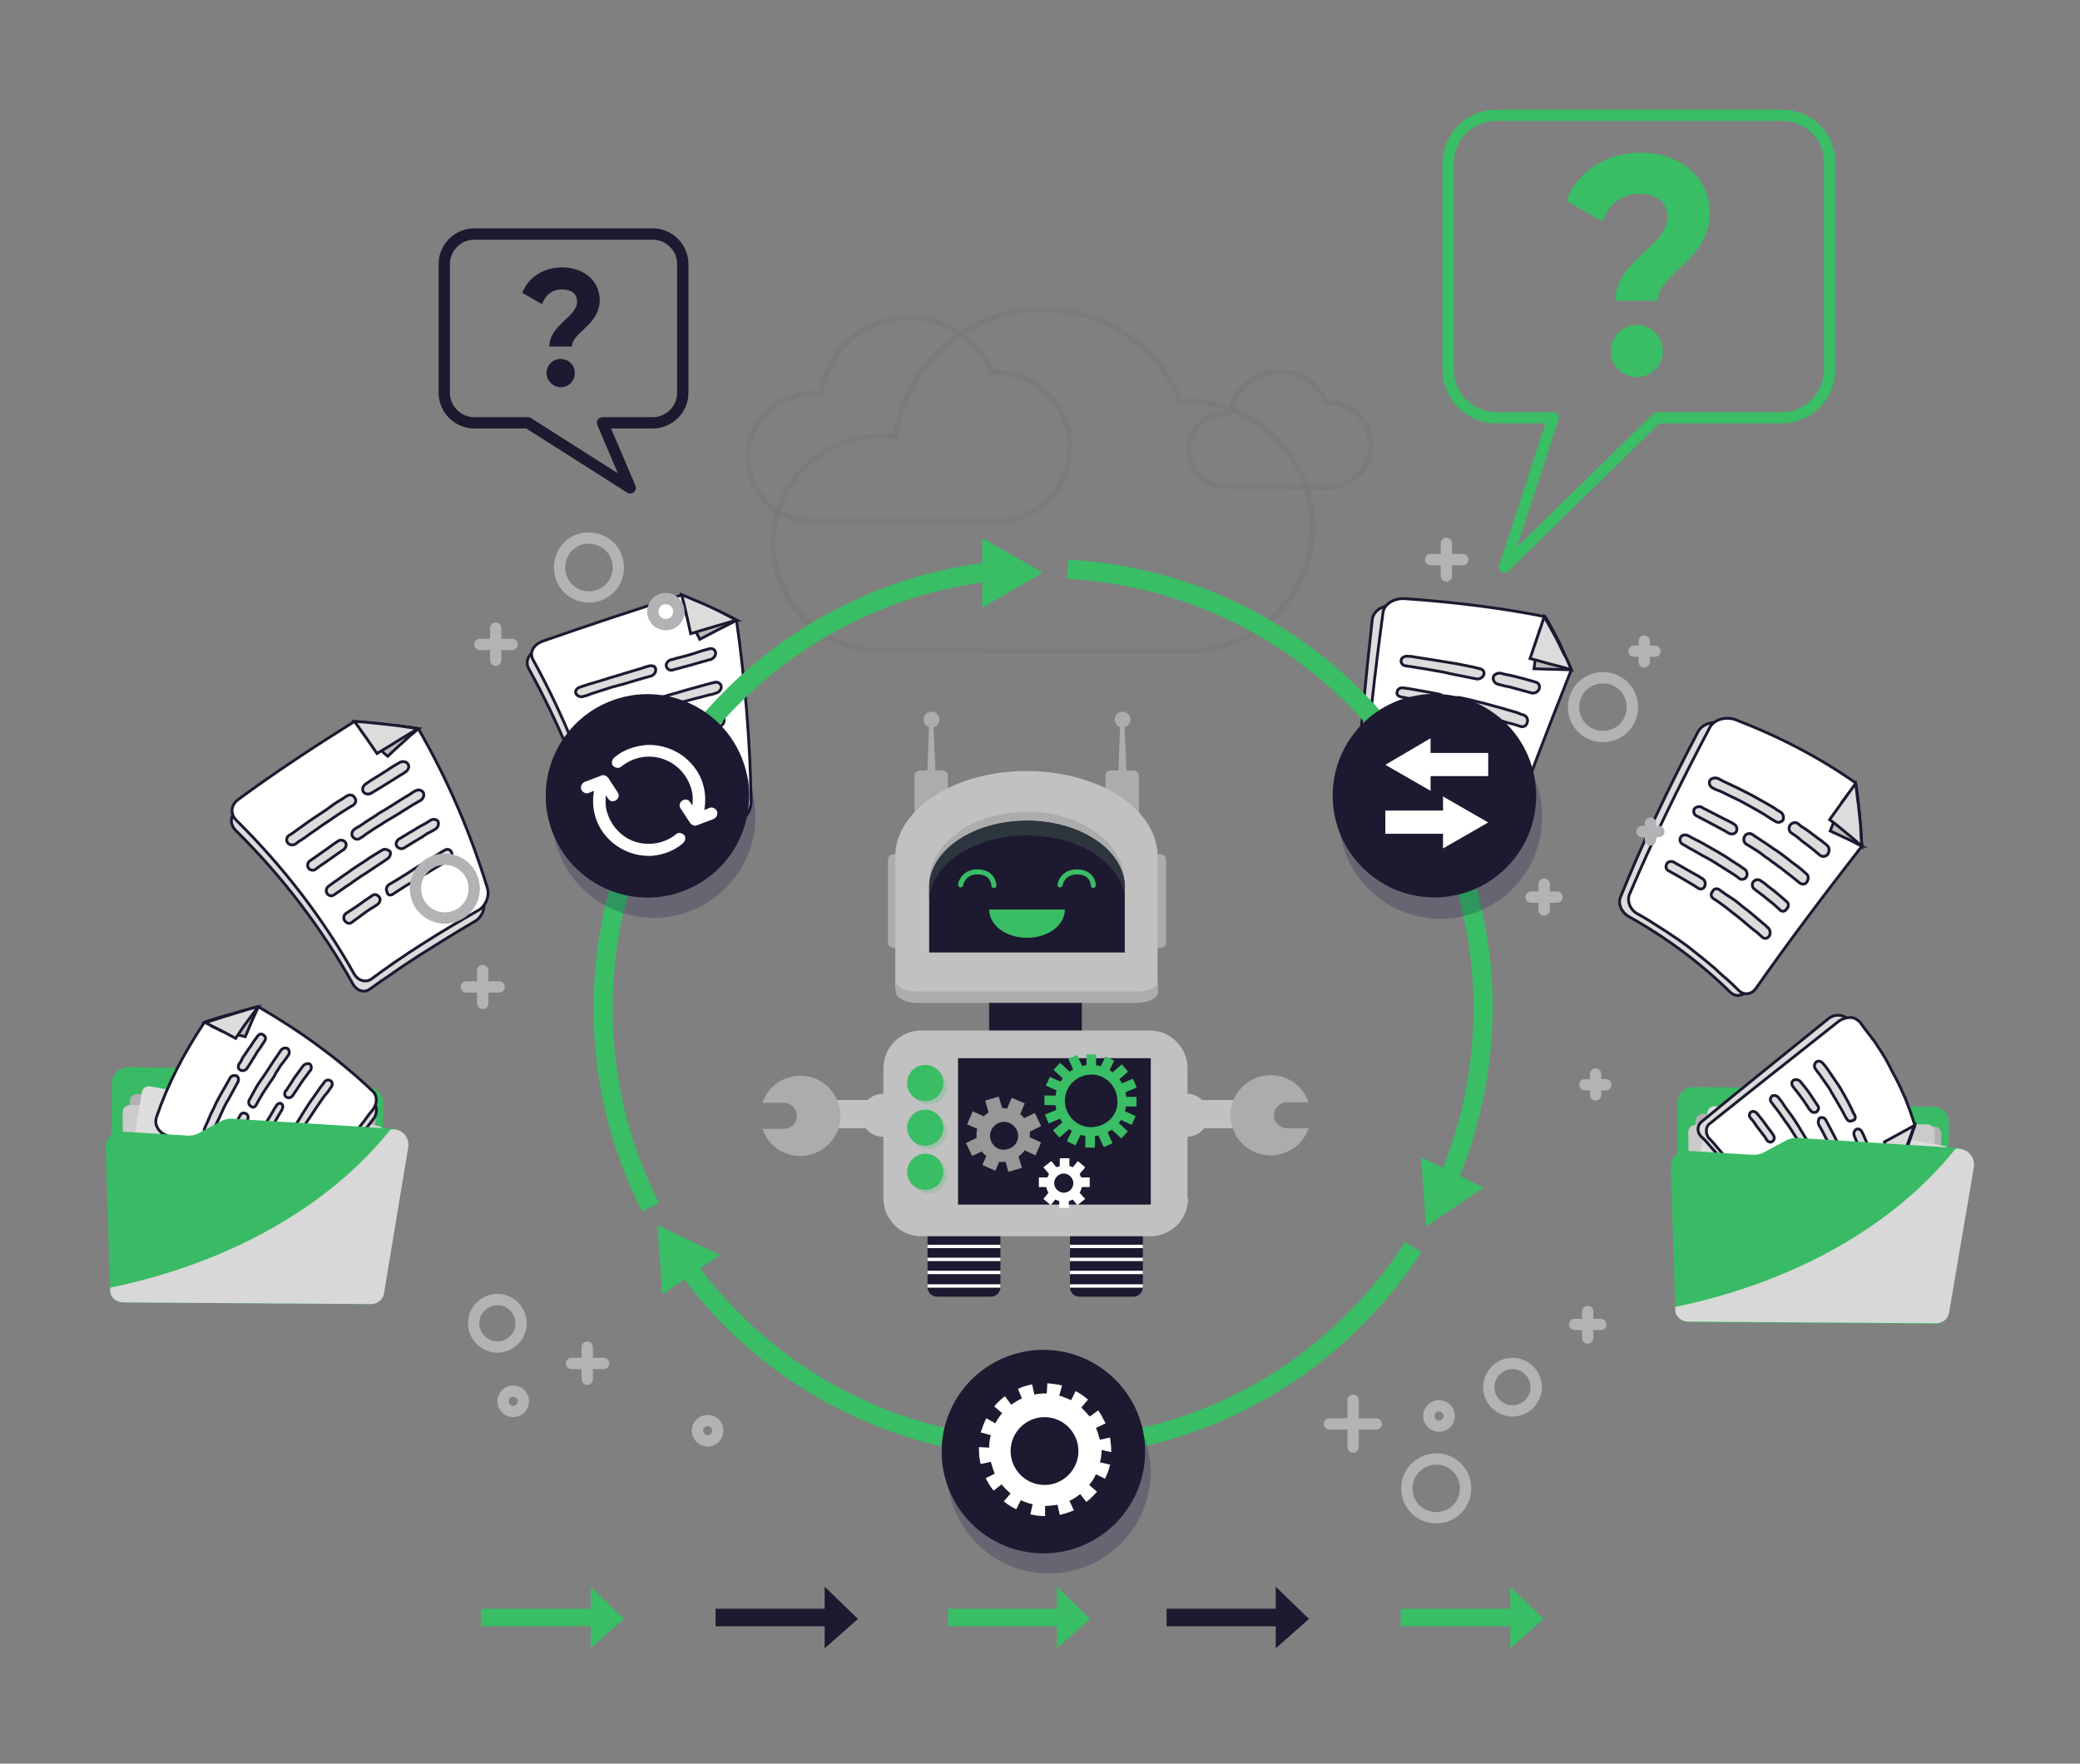 <svg xmlns="http://www.w3.org/2000/svg" xmlns:xlink="http://www.w3.org/1999/xlink" id="Capa_1" x="0px" y="0px" viewBox="0 0 368 312" style="enable-background:new 0 0 368 312;" xml:space="preserve"><rect x="0" y="0" width="368" height="312" fill="#808080" stroke="none"/><style type="text/css">	.st0{fill:none;stroke:#39BD65;stroke-width:2;stroke-linecap:round;stroke-linejoin:round;stroke-miterlimit:10;}	.st1{opacity:0.49;fill:none;stroke:#777777;stroke-miterlimit:10;}	.st2{fill:#DCDCDC;stroke:#1D1930;stroke-width:0.5;stroke-miterlimit:10;}	.st3{fill:#FFFFFF;stroke:#1D1930;stroke-width:0.5;stroke-miterlimit:10;}	.st4{fill:#BCBCBC;stroke:#1D1930;stroke-width:0.5;stroke-miterlimit:10;}	.st5{fill:#39BB65;}	.st6{fill:#B1B1B1;}	.st7{fill:#CBCBCB;}	.st8{fill:#DDDDDD;}	.st9{fill:#D8D8D8;}	.st10{fill:#39BD65;}	.st11{fill:none;stroke:#B2B3B4;stroke-width:2;stroke-linecap:round;stroke-linejoin:round;stroke-miterlimit:10;}	.st12{opacity:0.2;fill:#000042;}	.st13{fill:#1D1930;}	.st14{fill:#FFFFFF;}	.st15{clip-path:url(#SVGID_1_);}	.st16{clip-path:url(#SVGID_2_);}	.st17{fill:none;stroke:#C1C1C1;stroke-width:5;stroke-miterlimit:10;}	.st18{fill:#C1C1C1;}	.st19{fill:#ACACAC;}	.st20{opacity:0.2;fill:#39BD65;}	.st21{fill:#2D353F;}	.st22{fill:#979797;}	.st23{fill:none;stroke:#1D1930;stroke-width:2;stroke-linecap:round;stroke-linejoin:round;stroke-miterlimit:10;}</style><g>	<path class="st0" d="M315.3,20.4h-50.6c-4.7,0-8.5,3.8-8.5,8.5v36.5c0,4.7,3.8,8.5,8.5,8.5h10.1l-8.6,26.4l27-26.4h22  c4.7,0,8.5-3.8,8.5-8.5V29C323.9,24.2,320,20.4,315.3,20.4z"></path>	<path class="st1" d="M210.1,115.2c12.2,0,22.1-9.9,22.1-22.1c0-12.2-9.9-22.1-22.1-22.1c-0.4,0-0.8,0-1.2,0  c-4-9.6-13.4-16.3-24.4-16.3c-13.2,0-24.2,9.7-26.1,22.4h-2.6c-10.5,0-19,8.5-19,19v0c0,10.5,8.5,19,19,19L210.1,115.2z"></path>	<path class="st1" d="M176.1,92.3c7.3,0,13.2-5.9,13.2-13.2c0-7.3-5.9-13.2-13.2-13.2c-0.2,0-0.5,0-0.7,0c-2.4-5.7-8-9.7-14.6-9.7  c-7.9,0-14.4,5.8-15.6,13.4h-1.6c-6.3,0-11.3,5.1-11.3,11.3v0c0,6.3,5.1,11.3,11.3,11.3L176.1,92.3z"></path>	<path class="st1" d="M235,86.2c4.1,0,7.5-3.3,7.5-7.5c0-4.1-3.3-7.5-7.5-7.5c-0.1,0-0.3,0-0.4,0c-1.3-3.2-4.5-5.5-8.2-5.5  c-4.5,0-8.1,3.3-8.8,7.5h-0.9c-3.5,0-6.4,2.9-6.4,6.4v0c0,3.5,2.9,6.4,6.4,6.4L235,86.2z"></path>	<g>		<path class="st2" d="M128.9,111.5c1.6,10.4,2.5,21.1,2.8,31.9c0,1.6-1,3.1-2.3,3.3c-7.1,1.3-13.9,2.8-20.2,4.4   c-0.6,0.1-1.2,0-1.7-0.4c-0.5-0.4-0.9-1-1.1-1.7c-3.3-10.9-7.6-21.2-12.9-30.8c-0.3-0.6-0.3-1.3,0-1.9c0.3-0.6,0.9-1.1,1.7-1.4   c7.6-2.6,15.6-5.3,24-8C122.6,108.4,125.9,109.9,128.9,111.5z"></path>		<path class="st3" d="M130.3,109.7c1.5,10.5,2.4,21.2,2.6,32.1c0,1.6-1,3.1-2.3,3.4c-7.2,1.3-14.1,2.8-20.6,4.5   c-1.2,0.3-2.4-0.6-2.9-2.1c-3.3-10.9-7.5-21.3-12.8-30.9c-0.7-1.3,0.1-2.7,1.8-3.3c7.7-2.7,15.9-5.4,24.4-8.1   c1.7,0.7,3.4,1.4,5,2.1C127.2,108.1,128.8,108.9,130.3,109.7z"></path>		<path class="st4" d="M130.3,109.7c0,0-0.1,0-0.1,0.1c-2.2,1.1-4.3,2.2-6.4,3.3c-0.2-0.4-0.4-0.9-0.7-1.3c-0.6-1-1.1-2-1.7-3   c-0.1-0.6-0.3-1.1-0.4-1.7c2.2,0.4,4.3,0.7,6.4,1.2C128.4,108.7,129.3,109.2,130.3,109.7z"></path>		<path class="st2" d="M130.3,109.7c-1.4,0.4-2.7,0.8-4.1,1.2c-1.4,0.4-2.7,0.8-4,1.2c-0.5-2.3-1-4.6-1.6-6.9c2.4,1,4.6,1.9,6.8,3   C128.4,108.7,129.3,109.2,130.3,109.7C130.3,109.7,130.3,109.7,130.3,109.7z"></path>		<g>			<g>				<g>					<path class="st2" d="M114.9,117.8c-0.4,0.1-0.8,0.2-1.3,0.4c-1,0.3-2,0.6-3,0.9c-1.2,0.4-2.4,0.7-3.6,1.1c-1,0.3-2,0.6-3,0.9      c-0.5,0.2-1,0.3-1.5,0.5c0,0,0,0,0,0c-0.5,0.2-0.8,0.7-0.6,1.1c0.2,0.4,0.8,0.7,1.3,0.5c0.4-0.1,0.8-0.2,1.2-0.4      c0.9-0.3,1.9-0.6,2.8-0.9c0.6-0.2,1.2-0.4,1.7-0.5c0.6-0.2,1.2-0.3,1.8-0.5c1-0.3,2-0.6,3-0.9c0.5-0.1,1-0.3,1.5-0.4      c0,0,0,0,0,0c0.5-0.2,0.9-0.7,0.8-1.2C116,117.9,115.5,117.7,114.9,117.8z"></path>				</g>				<g>					<path class="st2" d="M125.4,114.8c-0.8,0.2-1.5,0.4-2.3,0.7c-1.2,0.4-2.4,0.7-3.6,1c-0.3,0.1-0.5,0.2-0.8,0.2      c-0.5,0.2-1,0.7-0.8,1.2c0.1,0.5,0.7,0.8,1.2,0.6c0.7-0.2,1.5-0.4,2.2-0.6c1.2-0.3,2.4-0.7,3.6-1c0.3-0.1,0.5-0.2,0.8-0.2      c0.5-0.2,1-0.7,0.9-1.3C126.5,114.9,126,114.6,125.4,114.8z"></path>				</g>			</g>			<g>				<g>					<path class="st2" d="M117.7,129c-0.4,0.1-0.8,0.2-1.1,0.3c-0.9,0.2-1.8,0.5-2.7,0.7c-1.1,0.3-2.2,0.6-3.2,0.9      c-0.9,0.3-1.8,0.5-2.7,0.8c-0.4,0.1-0.9,0.2-1.3,0.4c0,0,0,0,0,0c-0.5,0.1-0.8,0.7-0.6,1.1c0.2,0.5,0.7,0.8,1.2,0.6      c0.4-0.1,0.7-0.2,1.1-0.3c0.8-0.2,1.7-0.5,2.5-0.7c0.5-0.1,1-0.3,1.6-0.4c0.5-0.1,1.1-0.3,1.6-0.4c0.9-0.2,1.8-0.5,2.7-0.7      c0.4-0.1,0.9-0.2,1.3-0.4c0,0,0,0,0,0c0.5-0.1,0.8-0.7,0.7-1.2C118.7,129.2,118.2,128.9,117.7,129z"></path>				</g>				<g>					<path class="st2" d="M127.2,126.6c-0.7,0.2-1.4,0.3-2.1,0.5c-1.1,0.3-2.2,0.5-3.3,0.8c-0.2,0.1-0.5,0.1-0.7,0.2      c-0.5,0.1-0.9,0.7-0.8,1.2c0.1,0.5,0.6,0.8,1.1,0.7c0.7-0.2,1.3-0.4,2-0.5c1.1-0.3,2.1-0.5,3.2-0.8c0.2-0.1,0.5-0.1,0.7-0.2      c0.5-0.1,0.9-0.7,0.8-1.2C128.2,126.8,127.7,126.4,127.2,126.6z"></path>				</g>			</g>			<g>				<g>					<path class="st2" d="M114.7,125.8c0.4-0.1,0.8-0.2,1.2-0.3c0.9-0.3,1.9-0.5,2.8-0.8c1.1-0.3,2.3-0.6,3.5-0.9c1-0.3,2-0.5,3-0.8      c0.5-0.1,1-0.2,1.5-0.4c0,0,0,0,0,0c0.5-0.1,1-0.7,0.9-1.2c-0.1-0.5-0.6-0.8-1.1-0.7c-0.4,0.1-0.8,0.2-1.2,0.3      c-1,0.3-1.9,0.5-2.9,0.8c-1.2,0.3-2.3,0.7-3.5,1c-1,0.3-2,0.6-3,0.8c-0.5,0.1-1,0.3-1.4,0.4c0,0,0,0,0,0      c-0.5,0.1-0.9,0.7-0.7,1.2C113.7,125.6,114.2,125.9,114.7,125.8z"></path>				</g>				<g>					<path class="st2" d="M105.4,128.5c0.7-0.2,1.3-0.4,2-0.6c1.1-0.3,2.1-0.6,3.2-0.9c0.2-0.1,0.5-0.1,0.7-0.2      c0.5-0.1,0.8-0.7,0.7-1.2c-0.2-0.5-0.7-0.8-1.2-0.6c-0.7,0.2-1.4,0.4-2.1,0.6c-1.1,0.3-2.2,0.6-3.2,1c-0.2,0.1-0.5,0.1-0.7,0.2      c-0.5,0.1-0.8,0.7-0.6,1.1C104.3,128.4,104.9,128.7,105.4,128.5z"></path>				</g>			</g>			<g>				<g>					<path class="st2" d="M117.3,137c0.3-0.1,0.7-0.2,1-0.3c0.8-0.2,1.7-0.4,2.5-0.6c1-0.2,2.1-0.5,3.1-0.7c0.9-0.2,1.8-0.4,2.7-0.6      c0.4-0.1,0.9-0.2,1.3-0.3c0,0,0,0,0,0c0.5-0.1,0.9-0.7,0.8-1.2c-0.1-0.5-0.5-0.9-1-0.8c-0.4,0.1-0.7,0.2-1.1,0.3      c-0.9,0.2-1.8,0.4-2.6,0.6c-1.1,0.2-2.1,0.5-3.2,0.8c-0.9,0.2-1.8,0.4-2.7,0.7c-0.4,0.1-0.9,0.2-1.3,0.3c0,0,0,0,0,0      c-0.5,0.1-0.8,0.7-0.7,1.1C116.4,136.8,116.9,137.2,117.3,137z"></path>				</g>				<g>					<path class="st2" d="M108.9,139.2c0.6-0.2,1.2-0.3,1.8-0.5c0.9-0.3,1.9-0.5,2.9-0.8c0.2-0.1,0.4-0.1,0.7-0.2      c0.4-0.1,0.8-0.6,0.6-1.1c-0.1-0.5-0.6-0.8-1.1-0.7c-0.6,0.2-1.2,0.3-1.8,0.5c-1,0.3-1.9,0.5-2.9,0.8c-0.2,0.1-0.4,0.1-0.7,0.2      c-0.4,0.1-0.7,0.6-0.5,1.1C108,139,108.5,139.3,108.9,139.2z"></path>				</g>			</g>		</g>	</g>	<g>		<path class="st2" d="M276.1,119.5c-4.1,10.7-7.9,20.8-11.2,30.6c-0.5,1.5-1.8,2.2-2.9,1.6c-6.2-3.1-12.9-5.7-19.9-7.8   c-1.3-0.4-2.2-1.8-2.2-3.1c0.7-10.2,1.7-20.6,2.9-31.3c0.2-1.4,1.8-2.5,3.7-2.4c8.5,0.6,16.8,1.6,24.7,3.2   C273,113.2,274.6,116.4,276.1,119.5z"></path>		<path class="st3" d="M278,118.5c-4.3,10.8-8.2,21-11.7,30.8c-0.3,0.7-0.7,1.3-1.3,1.6c-0.5,0.3-1.1,0.3-1.7,0   c-6.2-3.1-13-5.8-20-7.9c-1.3-0.4-2.2-1.8-2.1-3.1c0.9-10.3,2-20.7,3.5-31.6c0.2-1.4,1.9-2.5,3.8-2.4c8.6,0.6,16.9,1.6,24.9,3.2   c0.9,1.5,1.7,3.1,2.5,4.6C276.6,115.3,277.3,116.9,278,118.5z"></path>		<path class="st4" d="M278,118.5c0,0-0.1,0-0.1,0c-2.2-0.1-4.3-0.1-6.5-0.2c0.1-0.5,0.1-1,0.2-1.5c0.1-1.2,0.2-2.5,0.3-3.7   c0.2-0.6,0.4-1.2,0.6-1.8c0.7,0.7,1.4,1.4,2.1,2.2c0.7,0.7,1.4,1.5,2,2.2C277.2,116.5,277.6,117.5,278,118.5z"></path>		<path class="st2" d="M278,118.5c-1.2-0.4-2.4-0.7-3.6-1c-1.2-0.3-2.4-0.7-3.7-1c0.8-2.4,1.7-4.9,2.5-7.4c0.6,1,1.2,2.1,1.8,3.2   c0.6,1.1,1.1,2.1,1.6,3.2C277.2,116.5,277.6,117.5,278,118.5C278,118.5,278,118.5,278,118.5z"></path>		<g>			<g>				<g>					<path class="st2" d="M261.8,118.3c-0.4-0.1-0.8-0.2-1.2-0.3c-1-0.2-2-0.4-3-0.6c-1.2-0.2-2.4-0.4-3.7-0.6      c-1.1-0.2-2.1-0.3-3.2-0.5c-0.5-0.1-1-0.2-1.6-0.2c0,0,0,0,0,0c-0.6-0.1-1.2,0.3-1.2,0.7c-0.1,0.5,0.3,1,0.9,1      c0.4,0.1,0.8,0.1,1.3,0.2c1,0.2,2,0.3,3,0.5c1.2,0.2,2.4,0.4,3.6,0.7c0.5,0.1,1,0.2,1.5,0.3c0.5,0.1,1,0.2,1.5,0.3      c0.5,0.1,1,0.2,1.5,0.3c0,0,0,0,0,0c0.5,0.1,1.1-0.2,1.3-0.7C262.7,118.9,262.4,118.4,261.8,118.3z"></path>				</g>				<g>					<path class="st2" d="M271.8,120.7c-0.7-0.2-1.4-0.4-2.1-0.6c-1.1-0.3-2.3-0.6-3.4-0.8c-0.3-0.1-0.5-0.1-0.8-0.2      c-0.5-0.1-1.2,0.2-1.3,0.7c-0.1,0.5,0.2,1,0.7,1.2c0.7,0.2,1.4,0.4,2.1,0.5c1.1,0.3,2.2,0.6,3.3,0.9c0.2,0.1,0.5,0.1,0.7,0.2      c0.5,0.1,1.1-0.2,1.3-0.7C272.5,121.4,272.3,120.9,271.8,120.7z"></path>				</g>			</g>			<g>				<g>					<path class="st2" d="M258.8,129.7c-0.4-0.1-0.7-0.2-1.1-0.3c-0.9-0.2-1.8-0.5-2.7-0.7c-1.1-0.3-2.2-0.5-3.3-0.8      c-1-0.2-1.9-0.4-2.9-0.6c-0.5-0.1-0.9-0.2-1.4-0.3c0,0,0,0,0,0c-0.5-0.1-1,0.2-1.1,0.7c0,0.5,0.3,1,0.8,1.1      c0.4,0.1,0.8,0.2,1.1,0.2c0.9,0.2,1.8,0.4,2.7,0.6c1.1,0.3,2.2,0.5,3.2,0.8c0.5,0.1,0.9,0.2,1.4,0.4c0.5,0.1,0.9,0.3,1.4,0.4      c0.4,0.1,0.9,0.3,1.3,0.4c0,0,0,0,0,0c0.5,0.1,1-0.2,1.1-0.7C259.5,130.3,259.3,129.8,258.8,129.7z"></path>				</g>				<g>					<path class="st2" d="M267.6,132.5c-0.6-0.2-1.2-0.5-1.9-0.7c-1-0.3-2-0.7-3-1c-0.2-0.1-0.5-0.1-0.7-0.2c-0.5-0.1-1,0.1-1.2,0.6      c-0.1,0.5,0.1,1,0.6,1.2c0.6,0.2,1.3,0.4,1.9,0.6c1,0.3,2,0.7,3,1c0.2,0.1,0.4,0.2,0.7,0.2c0.4,0.2,1-0.1,1.2-0.6      C268.3,133.2,268.1,132.6,267.6,132.5z"></path>				</g>			</g>			<g>				<g>					<path class="st2" d="M257.7,125.4c0.4,0.1,0.8,0.2,1.2,0.3c0.9,0.2,1.8,0.5,2.7,0.7c1.1,0.3,2.2,0.6,3.3,0.9      c0.9,0.3,1.9,0.6,2.8,0.8c0.4,0.1,0.9,0.3,1.3,0.4c0,0,0,0,0,0c0.5,0.2,1.1-0.1,1.2-0.7c0.2-0.5-0.1-1.1-0.6-1.3      c-0.4-0.1-0.7-0.2-1.1-0.4c-0.9-0.3-1.8-0.5-2.7-0.8c-1.1-0.3-2.2-0.6-3.3-0.9c-1-0.2-1.9-0.5-2.9-0.7c-0.5-0.1-1-0.2-1.4-0.3      c0,0,0,0,0,0c-0.5-0.1-1.1,0.2-1.2,0.7C256.8,124.7,257.1,125.2,257.7,125.4z"></path>				</g>				<g>					<path class="st2" d="M247.9,123.3c0.7,0.1,1.4,0.3,2.1,0.4c1.1,0.2,2.2,0.4,3.4,0.7c0.3,0.1,0.5,0.1,0.8,0.2      c0.5,0.1,1.1-0.2,1.2-0.7c0.1-0.5-0.2-1-0.8-1.1c-0.7-0.1-1.4-0.3-2.1-0.4c-1.1-0.2-2.3-0.4-3.4-0.6c-0.3,0-0.5-0.1-0.8-0.1      c-0.5-0.1-1.1,0.2-1.1,0.7C247,122.8,247.4,123.2,247.9,123.3z"></path>				</g>			</g>			<g>				<g>					<path class="st2" d="M255,136.4c0.3,0.1,0.7,0.2,1,0.3c0.8,0.3,1.6,0.5,2.4,0.8c1,0.3,2,0.7,2.9,1c0.8,0.3,1.7,0.6,2.5,0.9      c0.4,0.2,0.8,0.3,1.2,0.5c0,0,0,0,0,0c0.4,0.2,1-0.1,1.1-0.6c0.2-0.5,0-1.1-0.5-1.3c-0.3-0.1-0.7-0.3-1-0.4      c-0.8-0.3-1.6-0.6-2.4-0.9c-1-0.3-2-0.7-3-1c-0.9-0.3-1.7-0.6-2.6-0.8c-0.4-0.1-0.8-0.3-1.3-0.4c0,0,0,0,0,0      c-0.5-0.1-1,0.1-1.1,0.6C254.3,135.8,254.5,136.3,255,136.4z"></path>				</g>				<g>					<path class="st2" d="M246.3,134c0.6,0.2,1.3,0.3,1.9,0.5c1,0.2,2,0.5,3,0.8c0.2,0.1,0.5,0.1,0.7,0.2c0.4,0.1,1-0.2,1-0.6      c0.1-0.5-0.2-1-0.7-1.1c-0.6-0.2-1.3-0.3-1.9-0.5c-1-0.3-2-0.5-3.1-0.8c-0.2-0.1-0.5-0.1-0.7-0.2c-0.5-0.1-1,0.2-1,0.7      C245.5,133.4,245.8,133.9,246.3,134z"></path>				</g>			</g>		</g>	</g>	<g>		<path class="st2" d="M327.4,150c-6.9,9-12.9,17.3-18.2,25.1c-0.8,1.2-2.2,1.3-3.1,0.4c-5.2-5.1-11.2-9.6-18-13.4   c-1.2-0.7-1.9-2.2-1.4-3.4c3.7-9.1,8.2-18.8,13.7-29.2c0.7-1.4,2.7-2.1,4.4-1.4c7.8,2.9,15,6.6,21.3,11   C326.7,142.6,327.1,146.3,327.4,150z"></path>		<path class="st3" d="M329.4,149.7c-7,9-13.3,17.4-18.7,25.1c-0.8,1.2-2.2,1.3-3.1,0.4c-0.6-0.6-1.3-1.3-2-1.9   c-0.7-0.6-1.4-1.2-2.1-1.9c-1.4-1.2-2.9-2.4-4.3-3.5c-0.7-0.6-1.5-1.1-2.3-1.7c-0.8-0.5-1.6-1.1-2.4-1.6c-1.6-1-3.2-2.1-4.9-3   c-1.2-0.7-1.8-2.2-1.3-3.4c3.9-9.2,8.6-18.9,14.2-29.5c0.7-1.4,2.8-2,4.5-1.4c7.8,3,14.9,6.7,21.3,11.2c0.3,1.8,0.5,3.7,0.7,5.6   C329.1,146,329.3,147.8,329.4,149.7z"></path>		<path class="st4" d="M329.4,149.7C329.3,149.7,329.3,149.7,329.4,149.7c-1-0.5-1.9-1-2.8-1.4c-0.9-0.4-1.9-0.9-2.8-1.3   c0.2-0.5,0.4-1,0.6-1.5c0.5-1.2,1-2.4,1.5-3.6c0.4-0.5,0.8-1.1,1.2-1.6c0.4,1,0.8,2,1.1,2.9c0.3,1,0.7,2,1,3   C329.2,147.4,329.3,148.5,329.4,149.7z"></path>		<path class="st2" d="M329.4,149.7c-0.9-0.8-1.8-1.6-2.8-2.4c-1-0.8-1.9-1.6-2.9-2.3c1.5-2.1,3.1-4.3,4.6-6.4   c0.2,1.3,0.3,2.6,0.5,3.8c0.1,1.3,0.3,2.6,0.4,3.9C329.2,147.4,329.3,148.5,329.4,149.7C329.4,149.7,329.4,149.7,329.4,149.7z"></path>		<g>			<g>				<g>					<path class="st2" d="M315.1,143.7c-0.4-0.2-0.7-0.4-1.1-0.7c-0.8-0.5-1.7-1-2.6-1.5c-0.5-0.3-1.1-0.6-1.6-0.9      c-0.3-0.1-0.5-0.3-0.8-0.4c-0.3-0.1-0.5-0.3-0.8-0.4c-0.9-0.5-1.9-0.9-2.9-1.4c-0.5-0.2-0.9-0.5-1.4-0.7c0,0,0,0,0,0      c-0.5-0.2-1.2,0-1.4,0.4c-0.2,0.5,0,1,0.5,1.3c0.4,0.2,0.8,0.4,1.2,0.5c0.9,0.4,1.8,0.9,2.7,1.3c1.1,0.5,2.1,1.1,3.2,1.7      c0.9,0.5,1.8,1,2.7,1.6c0.4,0.3,0.8,0.5,1.3,0.8c0,0,0,0,0,0c0.4,0.3,1.1,0.2,1.4-0.3C315.6,144.6,315.5,144,315.1,143.7z"></path>				</g>				<g>					<path class="st2" d="M323.2,149.5c-0.6-0.5-1.1-0.9-1.7-1.3c-0.9-0.7-1.8-1.4-2.8-2c-0.2-0.2-0.4-0.3-0.6-0.5      c-0.4-0.3-1.1-0.2-1.4,0.3c-0.3,0.5-0.2,1.1,0.3,1.4c0.6,0.4,1.2,0.8,1.7,1.3c0.9,0.7,1.8,1.3,2.7,2.1c0.2,0.2,0.4,0.3,0.6,0.5      c0.4,0.3,1,0.3,1.4-0.2C323.7,150.5,323.7,149.9,323.2,149.5z"></path>				</g>			</g>			<g>				<g>					<path class="st2" d="M308.7,153.8c-0.3-0.2-0.6-0.4-1-0.7c-0.8-0.5-1.6-1-2.3-1.5c-0.5-0.3-1-0.6-1.5-0.9      c-0.2-0.1-0.5-0.3-0.7-0.4c-0.2-0.1-0.5-0.3-0.7-0.4c-0.9-0.5-1.7-1-2.6-1.4c-0.4-0.2-0.9-0.5-1.3-0.7c0,0,0,0,0,0      c-0.5-0.2-1.1-0.1-1.3,0.4c-0.2,0.4,0,1,0.5,1.2c0.4,0.2,0.7,0.4,1,0.6c0.8,0.4,1.6,0.9,2.5,1.4c1,0.5,2,1.1,2.9,1.7      c0.8,0.5,1.6,1,2.4,1.5c0.4,0.3,0.8,0.5,1.1,0.8c0,0,0,0,0,0c0.4,0.3,1,0.2,1.3-0.3C309.2,154.7,309.1,154.1,308.7,153.8z"></path>				</g>				<g>					<path class="st2" d="M316.1,159.5c-0.5-0.4-1-0.9-1.5-1.3c-0.8-0.7-1.7-1.3-2.5-2c-0.2-0.1-0.4-0.3-0.6-0.4      c-0.4-0.3-1-0.2-1.3,0.2c-0.3,0.4-0.2,1,0.2,1.3c0.5,0.4,1.1,0.8,1.6,1.2c0.8,0.7,1.7,1.3,2.4,2c0.2,0.2,0.4,0.3,0.5,0.5      c0.4,0.3,0.9,0.3,1.2-0.2C316.5,160.4,316.5,159.8,316.1,159.5z"></path>				</g>			</g>			<g>				<g>					<path class="st2" d="M308.9,149.3c0.3,0.2,0.7,0.4,1,0.6c0.8,0.5,1.6,1,2.3,1.6c0.5,0.3,0.9,0.6,1.4,1c0.5,0.3,0.9,0.7,1.4,1      c0.8,0.6,1.5,1.2,2.3,1.8c0.4,0.3,0.7,0.6,1.1,0.9c0,0,0,0,0,0c0.4,0.3,1,0.3,1.3-0.2c0.3-0.5,0.3-1.1-0.1-1.4      c-0.3-0.3-0.6-0.5-0.9-0.8c-0.7-0.6-1.5-1.1-2.2-1.7c-0.9-0.7-1.8-1.4-2.8-2c-0.8-0.6-1.6-1.1-2.5-1.7      c-0.4-0.3-0.8-0.5-1.2-0.8c0,0,0,0,0,0c-0.4-0.3-1.1-0.1-1.3,0.3C308.4,148.4,308.5,149,308.9,149.3z"></path>				</g>				<g>					<path class="st2" d="M300.3,144.4c0.6,0.3,1.3,0.7,1.9,1c1,0.5,2,1.1,3,1.6c0.2,0.1,0.4,0.3,0.7,0.4c0.4,0.3,1.1,0.1,1.3-0.3      c0.2-0.5,0.1-1-0.4-1.3c-0.6-0.4-1.3-0.7-1.9-1c-1-0.5-2.1-1.1-3.1-1.6c-0.2-0.1-0.5-0.2-0.7-0.4c-0.5-0.2-1.1-0.1-1.4,0.4      C299.6,143.7,299.7,144.2,300.3,144.4z"></path>				</g>			</g>			<g>				<g>					<path class="st2" d="M303.2,159c0.3,0.2,0.6,0.4,0.9,0.6c0.7,0.5,1.4,1,2.1,1.6c0.4,0.3,0.8,0.6,1.3,1c0.4,0.3,0.8,0.7,1.2,1      c0.7,0.6,1.4,1.2,2.1,1.7c0.3,0.3,0.7,0.6,1,0.9c0,0,0,0,0,0c0.3,0.3,0.9,0.3,1.2-0.2c0.3-0.4,0.2-1-0.1-1.4      c-0.3-0.2-0.5-0.5-0.8-0.7c-0.7-0.6-1.3-1.1-2-1.7c-0.8-0.7-1.7-1.3-2.5-2c-0.7-0.6-1.5-1.1-2.3-1.6c-0.4-0.3-0.7-0.5-1.1-0.8      c0,0,0,0,0,0c-0.4-0.3-1-0.2-1.2,0.3C302.6,158.1,302.7,158.7,303.2,159z"></path>				</g>				<g>					<path class="st2" d="M295.3,154.1c0.6,0.3,1.2,0.7,1.8,1c0.9,0.5,1.8,1.1,2.7,1.6c0.2,0.1,0.4,0.3,0.6,0.4      c0.4,0.3,1,0.2,1.2-0.3c0.2-0.4,0.1-1-0.3-1.3c-0.6-0.4-1.1-0.7-1.7-1c-0.9-0.5-1.9-1.1-2.8-1.6c-0.2-0.1-0.4-0.2-0.7-0.4      c-0.4-0.2-1-0.1-1.2,0.3C294.6,153.4,294.8,153.9,295.3,154.1z"></path>				</g>			</g>		</g>	</g>	<g>		<path class="st2" d="M73.2,131c5.1,8.8,9.2,18.2,12.3,28c0.5,1.5-0.2,3.3-1.5,4c-1.7,1-3.4,2-5,3c-0.8,0.5-1.6,1-2.4,1.5   c-0.8,0.5-1.6,1-2.4,1.5c-1.5,1-3.1,2-4.5,3c-0.7,0.5-1.4,1-2.2,1.5c-0.7,0.5-1.4,1-2.1,1.5c-1,0.7-2.3,0.3-3-1   c-5.5-9.8-12.4-18.9-20.7-27.1c-1.1-1.1-1-2.7,0.3-3.7c5.9-4.4,12.6-8.9,20-13.6c1,0.1,1.9,0.2,2.9,0.3c0.9,0.1,1.9,0.2,2.8,0.3   C69.5,130.5,71.4,130.7,73.2,131z"></path>		<path class="st3" d="M74,128.9c5.1,8.8,9.2,18.3,12.2,28.1c0.5,1.5-0.3,3.3-1.5,4c-7,4-13.4,8-19,12.2c-1,0.7-2.4,0.3-3.1-1   c-5.5-9.8-12.5-18.9-20.8-27.1c-1.1-1.1-1-2.7,0.4-3.7c6.1-4.5,12.9-9,20.4-13.7c1.9,0.1,3.9,0.3,5.8,0.5   C70.3,128.4,72.1,128.6,74,128.9z"></path>		<path class="st4" d="M74,128.9C73.9,128.9,73.9,128.9,74,128.9c-0.5,0.5-1,0.9-1.5,1.3c-0.4,0.4-0.9,0.8-1.3,1.2   c-0.9,0.8-1.8,1.6-2.6,2.4c-0.4-0.3-0.7-0.6-1.1-1c-0.9-0.8-1.8-1.5-2.7-2.3c-0.3-0.5-0.7-0.9-1-1.4c2.3-0.3,4.6-0.5,6.8-0.7   C71.7,128.6,72.8,128.7,74,128.9z"></path>		<path class="st2" d="M74,128.9c-1.3,0.7-2.5,1.5-3.7,2.2c-1.2,0.8-2.5,1.5-3.6,2.2c-1.3-1.9-2.6-3.8-4-5.7   c2.7,0.2,5.4,0.5,7.9,0.8C71.7,128.6,72.8,128.7,74,128.9C74,128.9,74,128.9,74,128.9z"></path>		<g>			<g>				<g>					<path class="st2" d="M61.4,140.8c-0.4,0.2-0.7,0.5-1.1,0.7c-0.9,0.5-1.7,1.1-2.5,1.7c-1,0.7-2,1.3-3,2      c-0.8,0.6-1.7,1.2-2.5,1.8c-0.4,0.3-0.8,0.6-1.2,0.8c0,0,0,0,0,0c-0.4,0.3-0.5,0.9-0.2,1.3c0.3,0.4,0.9,0.5,1.4,0.2      c0.3-0.2,0.6-0.5,1-0.7c0.8-0.5,1.5-1.1,2.3-1.6c0.2-0.2,0.5-0.3,0.7-0.5c0.2-0.2,0.5-0.3,0.7-0.5c0.5-0.3,1-0.7,1.5-1      c0.9-0.6,1.7-1.2,2.6-1.7c0.4-0.3,0.9-0.6,1.3-0.8c0,0,0,0,0,0c0.5-0.3,0.7-0.9,0.4-1.3C62.5,140.6,61.9,140.5,61.4,140.8z"></path>				</g>				<g>					<path class="st2" d="M70.7,134.9c-0.7,0.4-1.4,0.8-2.1,1.3c-1.1,0.7-2.2,1.4-3.2,2c-0.2,0.2-0.5,0.3-0.7,0.5      c-0.5,0.3-0.7,1-0.4,1.4c0.3,0.4,0.9,0.5,1.4,0.2c0.7-0.4,1.3-0.8,2-1.2c0.5-0.3,1.1-0.7,1.6-1c0.3-0.2,0.5-0.3,0.8-0.5      c0.3-0.2,0.5-0.3,0.8-0.5c0.2-0.1,0.5-0.3,0.8-0.5c0.5-0.3,0.8-1,0.5-1.4C71.9,134.7,71.2,134.6,70.7,134.9z"></path>				</g>			</g>			<g>				<g>					<path class="st2" d="M67.6,150.4c-0.3,0.2-0.7,0.4-1,0.6c-0.8,0.5-1.6,1-2.3,1.5c-0.9,0.6-1.9,1.2-2.8,1.9      c-0.8,0.5-1.5,1.1-2.3,1.6c-0.4,0.3-0.7,0.5-1.1,0.8c0,0,0,0,0,0c-0.4,0.3-0.5,0.9-0.2,1.3c0.3,0.4,0.8,0.5,1.2,0.2      c0.3-0.2,0.6-0.4,0.9-0.6c0.7-0.5,1.4-1,2.2-1.5c0.2-0.2,0.4-0.3,0.7-0.5c0.2-0.2,0.5-0.3,0.7-0.5c0.5-0.3,0.9-0.6,1.4-0.9      c0.8-0.5,1.6-1.1,2.4-1.6c0.4-0.3,0.8-0.5,1.2-0.8c0,0,0,0,0,0c0.4-0.3,0.6-0.9,0.4-1.3C68.6,150.3,68,150.1,67.6,150.4z"></path>				</g>				<g>					<path class="st2" d="M76.2,145.1c-0.6,0.4-1.3,0.8-1.9,1.1c-1,0.6-2,1.2-3,1.8c-0.2,0.1-0.4,0.3-0.7,0.4      c-0.4,0.3-0.7,0.9-0.4,1.3c0.3,0.4,0.8,0.6,1.3,0.3c0.6-0.4,1.2-0.7,1.8-1.1c0.5-0.3,1-0.6,1.5-0.9c0.2-0.2,0.5-0.3,0.7-0.5      c0.3-0.1,0.5-0.3,0.8-0.4c0.2-0.1,0.5-0.3,0.7-0.4c0.5-0.3,0.7-0.9,0.5-1.4C77.3,145,76.7,144.8,76.2,145.1z"></path>				</g>			</g>			<g>				<g>					<path class="st2" d="M63.7,148.3c0.3-0.2,0.7-0.4,1-0.7c0.8-0.5,1.6-1.1,2.5-1.6c1-0.7,2.1-1.3,3.1-1.9      c0.9-0.6,1.8-1.1,2.7-1.7c0.5-0.3,0.9-0.5,1.4-0.8c0,0,0,0,0,0c0.5-0.3,0.7-0.9,0.5-1.4c-0.3-0.4-0.8-0.6-1.4-0.3      c-0.4,0.2-0.8,0.5-1.1,0.7c-0.9,0.5-1.8,1.1-2.6,1.6c-0.5,0.3-1.1,0.7-1.6,1c-0.5,0.3-1.1,0.6-1.6,1c-0.9,0.6-1.8,1.1-2.6,1.7      c-0.4,0.3-0.9,0.5-1.3,0.8c0,0,0,0,0,0c-0.4,0.3-0.6,0.9-0.3,1.3C62.7,148.5,63.3,148.6,63.7,148.3z"></path>				</g>				<g>					<path class="st2" d="M55.8,153.8c0.5-0.4,1.1-0.8,1.7-1.2c0.9-0.6,1.8-1.3,2.7-1.9c0.2-0.1,0.4-0.3,0.6-0.4      c0.4-0.3,0.6-0.9,0.3-1.3c-0.3-0.4-0.9-0.5-1.3-0.2c-0.6,0.4-1.2,0.8-1.7,1.2c-0.9,0.6-1.8,1.3-2.7,1.9      c-0.2,0.1-0.4,0.3-0.6,0.4c-0.4,0.3-0.5,0.9-0.2,1.3C54.8,153.9,55.4,154.1,55.8,153.8z"></path>				</g>			</g>			<g>				<g>					<path class="st2" d="M69.5,158.2c0.3-0.2,0.6-0.4,0.9-0.6c0.8-0.5,1.5-1,2.3-1.4c0.9-0.6,1.9-1.2,2.9-1.8      c0.8-0.5,1.7-1,2.5-1.5c0.4-0.2,0.8-0.5,1.3-0.7c0,0,0,0,0,0c0.4-0.3,0.7-0.9,0.5-1.4c-0.2-0.5-0.7-0.7-1.2-0.4      c-0.4,0.2-0.7,0.4-1,0.6c-0.8,0.5-1.6,1-2.4,1.5c-0.5,0.3-1,0.6-1.5,0.9c-0.5,0.3-1,0.6-1.4,0.9c-0.8,0.5-1.6,1-2.4,1.5      c-0.4,0.2-0.8,0.5-1.2,0.7c0,0,0,0,0,0c-0.4,0.3-0.6,0.9-0.3,1.3C68.5,158.3,69,158.5,69.5,158.2z"></path>				</g>				<g>					<path class="st2" d="M62.2,163.2c0.5-0.4,1-0.7,1.5-1.1c0.8-0.6,1.6-1.2,2.5-1.7c0.2-0.1,0.4-0.3,0.6-0.4      c0.4-0.3,0.6-0.9,0.3-1.3c-0.3-0.4-0.8-0.6-1.2-0.3c-0.5,0.4-1.1,0.7-1.6,1.1c-0.8,0.6-1.7,1.2-2.5,1.7      c-0.2,0.1-0.4,0.3-0.6,0.4c-0.4,0.3-0.5,0.9-0.2,1.3C61.3,163.3,61.8,163.5,62.2,163.2z"></path>				</g>			</g>		</g>	</g>	<path class="st5" d="M67.8,195l-0.2,33.6c0,1.2-0.9,2.1-2.1,2.1l-43.8-0.3c-1.2,0-2.1-0.9-2.1-2.1l0.2-36.7c0-1.5,1.3-2.8,2.8-2.8  l9.3,0.1c1.2,0,2.3,0.3,3.3,1l1.9,1.2c1,0.6,2.1,0.9,3.3,1l24.5,0.2C66.5,192.2,67.8,193.5,67.8,195z"></path>	<path class="st6" d="M65.2,195.8l-40.8-2.3c-0.7,0-1.4,0.5-1.4,1.2l-1.6,28.8c0,0.7,0.5,1.3,1.3,1.3l40.8,2.3  c0.7,0,1.4-0.5,1.4-1.2l1.6-28.8C66.5,196.4,65.9,195.8,65.2,195.8z"></path>	<path class="st7" d="M63.9,195.3L23,195.5c-0.7,0-1.3,0.6-1.3,1.2l0.3,28.8c0,0.7,0.6,1.2,1.4,1.2l40.9-0.2c0.7,0,1.3-0.6,1.3-1.2  l-0.3-28.8C65.2,195.9,64.6,195.3,63.9,195.3z"></path>	<path class="st8" d="M66.9,199.2l-40.3-7c-0.7-0.1-1.4,0.3-1.5,1l-4.8,28.4c-0.1,0.7,0.4,1.3,1.1,1.5l40.3,7c0.7,0.1,1.4-0.3,1.5-1  l4.8-28.4C68.1,200,67.6,199.3,66.9,199.2z"></path>	<g>		<path class="st2" d="M45.9,179.7c7.6,4.4,14.2,9.4,20,14.9c0.4,0.4,0.6,1,0.7,1.6c0,0.3,0,0.6-0.1,0.9c-0.1,0.3-0.2,0.6-0.4,0.8   c-0.5,0.7-1.1,1.4-1.6,2.1c-0.5,0.7-1,1.4-1.5,2.1c-0.2,0.3-0.5,0.7-0.7,1c-0.2,0.3-0.5,0.7-0.7,1c-0.2,0.3-0.5,0.7-0.7,1   c-0.1,0.2-0.2,0.3-0.3,0.5c-0.1,0.2-0.2,0.3-0.3,0.5c-0.4,0.7-0.9,1.4-1.3,2.1c-0.4,0.7-0.8,1.4-1.2,2.1c-0.2,0.3-0.4,0.7-0.6,1   c-0.2,0.3-0.4,0.7-0.6,1c-0.2,0.3-0.4,0.7-0.6,1c-0.1,0.2-0.2,0.3-0.3,0.5c-0.1,0.2-0.2,0.3-0.3,0.5c-0.5,1-1.6,1.3-2.5,0.7   c-6.7-4.8-14.3-9.1-22.9-13c-1.1-0.5-1.8-1.9-1.4-3.1c0.1-0.2,0.1-0.4,0.2-0.5c0.1-0.2,0.1-0.3,0.2-0.5c0.1-0.3,0.3-0.7,0.4-1   c0.3-0.7,0.5-1.4,0.8-2.1c0.3-0.7,0.6-1.4,0.9-2.1c0.2-0.3,0.3-0.7,0.5-1c0.2-0.3,0.3-0.7,0.5-1c0.3-0.7,0.7-1.4,1.1-2.1   c0.4-0.7,0.8-1.4,1.2-2.1c0.8-1.4,1.6-2.8,2.5-4.2c0.4-0.1,0.8-0.2,1.1-0.4c0.4-0.1,0.8-0.2,1.2-0.4c0.8-0.2,1.5-0.5,2.3-0.7   c0.8-0.2,1.5-0.4,2.3-0.7C44.3,180.2,45.1,180,45.9,179.7z"></path>		<path class="st3" d="M45.7,178.1c7.6,4.4,14.4,9.4,20.2,14.9c0.9,0.8,0.9,2.3,0,3.4c-0.6,0.7-1.1,1.4-1.6,2.1   c-0.3,0.3-0.5,0.7-0.8,1c-0.3,0.4-0.5,0.7-0.8,1.1c-0.5,0.7-1,1.4-1.5,2.1c-0.5,0.7-1,1.4-1.4,2.1c-0.2,0.3-0.5,0.7-0.7,1   c-0.2,0.4-0.4,0.7-0.7,1c-0.2,0.3-0.4,0.7-0.7,1c-0.2,0.3-0.4,0.7-0.6,1.1c-0.4,0.7-0.8,1.4-1.2,2.1c-0.4,0.7-0.8,1.4-1.1,2.1   c-0.3,0.5-0.7,0.8-1.1,1c-0.5,0.1-1,0-1.4-0.3c-6.8-4.8-14.5-9.2-23.2-13.1c-0.6-0.3-1-0.7-1.3-1.3c-0.3-0.6-0.3-1.2-0.1-1.8   c1.9-5.6,4.7-11.1,8.5-16.8c1.6-0.5,3.1-1,4.7-1.4C42.5,178.9,44.1,178.5,45.7,178.1z"></path>		<path class="st4" d="M45.7,178.1C45.7,178.1,45.6,178.1,45.7,178.1c-0.4,0.9-0.8,1.8-1.2,2.7c-0.4,0.9-0.7,1.7-1.1,2.6   c-0.4-0.1-0.8-0.2-1.2-0.3c-1-0.2-2-0.5-3-0.7c-0.4-0.2-0.9-0.5-1.4-0.7c0.8-0.4,1.7-0.9,2.5-1.4c0.8-0.5,1.7-0.9,2.5-1.3   C43.7,178.6,44.7,178.3,45.7,178.1z"></path>		<path class="st2" d="M45.7,178.1c-0.7,0.9-1.4,1.9-2.1,2.8c-0.7,0.9-1.3,1.9-1.9,2.8c-1.8-1-3.6-1.9-5.4-2.8   c1.1-0.3,2.2-0.7,3.2-1c1.1-0.3,2.2-0.7,3.3-1C43.7,178.6,44.7,178.3,45.7,178.1C45.7,178.1,45.7,178.1,45.7,178.1z"></path>		<g>			<g>				<g>					<path class="st2" d="M40.7,190.7c-0.2,0.3-0.3,0.6-0.5,0.9c-0.4,0.7-0.8,1.4-1.2,2.1c-0.2,0.4-0.5,0.9-0.7,1.3      c-0.2,0.4-0.4,0.9-0.6,1.3c-0.4,0.7-0.7,1.5-1,2.2c-0.2,0.4-0.3,0.7-0.5,1.1c0,0,0,0,0,0c-0.2,0.4,0,0.9,0.4,1.1      c0.4,0.2,0.8,0,1-0.4c0.1-0.3,0.3-0.6,0.4-0.9c0.3-0.7,0.7-1.4,1-2.1c0.2-0.4,0.4-0.9,0.6-1.3c0.2-0.4,0.4-0.9,0.7-1.3      c0.4-0.7,0.8-1.5,1.2-2.2c0.2-0.4,0.4-0.7,0.6-1.1c0,0,0,0,0,0c0.2-0.4,0.1-0.9-0.3-1.1C41.4,190.2,40.9,190.3,40.7,190.7z"></path>				</g>				<g>					<path class="st2" d="M45.5,183.4c-0.4,0.5-0.8,1.1-1.1,1.6c-0.3,0.4-0.6,0.8-0.9,1.3c-0.3,0.4-0.6,0.8-0.8,1.3      c-0.1,0.2-0.2,0.4-0.4,0.6c-0.2,0.4-0.2,0.9,0.2,1.1c0.4,0.2,0.9,0.1,1.2-0.3c0.3-0.5,0.7-1,1-1.6c0.3-0.4,0.5-0.8,0.8-1.3      c0.3-0.4,0.6-0.8,0.9-1.3c0.1-0.2,0.3-0.4,0.4-0.6c0.3-0.4,0.2-0.9-0.2-1.1C46.3,182.8,45.8,182.9,45.5,183.4z"></path>				</g>			</g>			<g>				<g>					<path class="st2" d="M48.9,195.6c-0.2,0.3-0.4,0.6-0.5,0.8c-0.4,0.7-0.8,1.4-1.2,2c-0.2,0.4-0.5,0.8-0.7,1.2      c-0.2,0.4-0.4,0.8-0.7,1.2c-0.4,0.7-0.7,1.4-1.1,2.1c-0.2,0.3-0.3,0.7-0.5,1c0,0,0,0,0,0c-0.2,0.4,0,0.9,0.3,1.1      c0.3,0.2,0.8,0.1,0.9-0.3c0.1-0.3,0.3-0.6,0.4-0.9c0.3-0.7,0.7-1.3,1-2c0.2-0.4,0.4-0.8,0.6-1.2c0.2-0.4,0.5-0.8,0.7-1.2      c0.4-0.7,0.8-1.4,1.2-2.1c0.2-0.3,0.4-0.7,0.6-1c0,0,0,0,0,0c0.2-0.4,0.2-0.9-0.2-1.1C49.6,195.1,49.1,195.2,48.9,195.6z"></path>				</g>				<g>					<path class="st2" d="M53.6,188.6c-0.4,0.5-0.7,1-1.1,1.5c-0.3,0.4-0.6,0.8-0.8,1.2c-0.3,0.4-0.5,0.8-0.8,1.2      c-0.1,0.2-0.2,0.4-0.4,0.5c-0.2,0.4-0.2,0.9,0.2,1.1c0.4,0.2,0.8,0.1,1.1-0.3c0.3-0.5,0.7-1,1-1.5c0.3-0.4,0.5-0.8,0.8-1.2      c0.3-0.4,0.6-0.8,0.9-1.2c0.1-0.2,0.3-0.4,0.4-0.5c0.3-0.4,0.2-0.9-0.1-1.2C54.4,188.1,53.9,188.2,53.6,188.6z"></path>				</g>			</g>			<g>				<g>					<path class="st2" d="M45.3,195.5c0.2-0.3,0.3-0.6,0.5-0.9c0.4-0.7,0.8-1.4,1.3-2.1c0.1-0.2,0.3-0.4,0.4-0.6      c0.1-0.2,0.3-0.4,0.4-0.6c0.3-0.4,0.6-0.8,0.8-1.3c0.2-0.4,0.5-0.7,0.7-1.1c0.2-0.4,0.5-0.7,0.8-1.1c0.3-0.4,0.5-0.7,0.8-1.1      c0,0,0,0,0,0c0.3-0.4,0.2-0.9-0.1-1.2c-0.4-0.2-0.9-0.1-1.2,0.3c-0.2,0.3-0.4,0.6-0.6,0.9c-0.2,0.3-0.5,0.7-0.7,1      c-0.2,0.4-0.5,0.7-0.7,1.1c-0.6,0.9-1.1,1.7-1.7,2.5c-0.5,0.7-0.9,1.5-1.3,2.2c-0.2,0.4-0.4,0.7-0.6,1.1c0,0,0,0,0,0      c-0.2,0.4-0.1,0.9,0.3,1.1C44.6,196,45.1,195.9,45.3,195.5z"></path>				</g>				<g>					<path class="st2" d="M41.6,202.6c0.2-0.5,0.5-1,0.7-1.5c0.4-0.8,0.8-1.6,1.2-2.4c0.1-0.2,0.2-0.4,0.3-0.6      c0.2-0.4,0.1-0.9-0.3-1.1c-0.4-0.2-0.8-0.1-1,0.3c-0.3,0.5-0.5,1-0.8,1.6c-0.2,0.4-0.4,0.8-0.6,1.2c-0.1,0.2-0.2,0.4-0.3,0.6      c-0.1,0.2-0.2,0.4-0.3,0.6c-0.1,0.2-0.2,0.4-0.2,0.6c-0.2,0.4,0,0.9,0.3,1.1C41,203.1,41.5,203,41.6,202.6z"></path>				</g>			</g>			<g>				<g>					<path class="st2" d="M53,200.5c0.2-0.3,0.3-0.5,0.5-0.8c0.4-0.6,0.8-1.3,1.3-2c0.1-0.2,0.3-0.4,0.4-0.6      c0.1-0.2,0.3-0.4,0.4-0.6c0.3-0.4,0.5-0.8,0.8-1.2c0.2-0.3,0.5-0.7,0.7-1c0.2-0.3,0.5-0.7,0.8-1c0.2-0.3,0.5-0.7,0.7-1      c0,0,0,0,0,0c0.3-0.4,0.2-0.9-0.1-1.1c-0.3-0.2-0.8-0.2-1.1,0.2c-0.2,0.3-0.4,0.6-0.6,0.8c-0.2,0.3-0.5,0.7-0.7,1      c-0.2,0.3-0.5,0.7-0.7,1c-0.6,0.8-1.1,1.6-1.6,2.4c-0.4,0.7-0.9,1.4-1.3,2.1c-0.2,0.3-0.4,0.7-0.6,1c0,0,0,0,0,0      c-0.2,0.4-0.1,0.9,0.2,1.1C52.3,201,52.8,200.9,53,200.5z"></path>				</g>				<g>					<path class="st2" d="M49.2,207.3c0.2-0.5,0.5-1,0.7-1.5c0.4-0.8,0.8-1.5,1.3-2.3c0.1-0.2,0.2-0.4,0.3-0.5      c0.2-0.3,0.1-0.9-0.2-1.1c-0.3-0.2-0.8-0.1-1,0.3c-0.3,0.5-0.5,1-0.8,1.5c-0.2,0.4-0.4,0.8-0.6,1.2c-0.1,0.2-0.2,0.4-0.3,0.6      c-0.1,0.2-0.2,0.4-0.3,0.6c-0.1,0.2-0.2,0.4-0.3,0.5c-0.2,0.4-0.1,0.9,0.3,1.1C48.7,207.7,49.1,207.6,49.2,207.3z"></path>				</g>			</g>		</g>	</g>	<g>		<path class="st5" d="M72.2,203.1L67.9,229c-0.2,1-1.2,1.7-2.3,1.7l-43.8-0.3c-1.2,0-2.3-0.9-2.3-2L18.7,203c0-1.7,1.3-2.9,3.1-2.8   l11.5,0.7c0.6,0,1.3-0.1,1.8-0.4l4.1-2.2c0.6-0.3,1.2-0.4,1.8-0.4l28.6,1.8C71.4,199.9,72.5,201.4,72.2,203.1z"></path>		<path class="st9" d="M72.2,203.1L67.9,229c-0.2,1-1.2,1.7-2.3,1.7l-43.8-0.3c-1.2,0-2.3-0.9-2.3-2l0-0.6   c20.8-4.3,38.6-14.2,49.6-28l0.6,0C71.4,199.9,72.5,201.4,72.2,203.1z"></path>	</g>	<path class="st5" d="M344.8,198.5l-0.2,33.6c0,1.2-0.9,2.1-2.1,2.1l-43.8-0.3c-1.2,0-2.1-0.9-2.1-2.1l0.2-36.7  c0-1.5,1.3-2.8,2.8-2.8l9.3,0.1c1.2,0,2.3,0.3,3.3,1l1.9,1.2c1,0.6,2.1,0.9,3.3,1l24.5,0.2C343.5,195.7,344.8,197,344.8,198.5z"></path>	<path class="st6" d="M342.2,199.3l-40.8-2.3c-0.7,0-1.4,0.5-1.4,1.2l-1.6,28.8c0,0.7,0.5,1.3,1.3,1.3l40.8,2.3  c0.7,0,1.4-0.5,1.4-1.2l1.6-28.8C343.5,199.9,342.9,199.3,342.2,199.3z"></path>	<path class="st7" d="M340.9,198.9L300,199c-0.7,0-1.3,0.6-1.3,1.2l0.3,28.8c0,0.7,0.6,1.2,1.4,1.2l40.9-0.2c0.7,0,1.3-0.6,1.3-1.2  l-0.3-28.8C342.2,199.4,341.6,198.9,340.9,198.9z"></path>	<path class="st8" d="M343.9,202.7l-40.3-7c-0.7-0.1-1.4,0.3-1.5,1l-4.8,28.4c-0.1,0.7,0.4,1.3,1.1,1.5l40.3,7  c0.7,0.1,1.4-0.3,1.5-1l4.8-28.4C345.1,203.5,344.6,202.8,343.9,202.7z"></path>	<g>		<path class="st2" d="M333.9,207.7c-7.4,3.6-14.1,6.8-20.2,9.6c-0.5,0.2-1,0.2-1.4,0c-0.4-0.2-0.8-0.6-1-1c-0.3-0.7-0.6-1.4-1-2   c-0.3-0.7-0.7-1.3-1.1-2c-0.2-0.3-0.4-0.7-0.6-1c-0.2-0.3-0.4-0.6-0.6-1c-0.2-0.3-0.4-0.6-0.6-1c-0.2-0.3-0.4-0.6-0.6-1   c-0.4-0.6-0.9-1.3-1.3-1.9c-0.4-0.6-0.9-1.2-1.4-1.8c-0.2-0.3-0.5-0.6-0.7-0.9c-0.3-0.3-0.5-0.6-0.8-0.9c-0.5-0.6-1-1.2-1.6-1.7   c-0.8-0.8-0.8-2,0.1-2.7c6.5-5.4,14-11.4,22.4-18.2c1.1-0.9,2.8-0.8,3.8,0.4c4.3,5.2,7.6,11.2,9.9,17.8c-0.2,0.8-0.5,1.6-0.8,2.4   c-0.3,0.8-0.5,1.6-0.8,2.4c-0.3,0.8-0.5,1.5-0.8,2.3C334.5,206.2,334.2,206.9,333.9,207.7z"></path>		<path class="st3" d="M335.2,208.5c-7.4,3.5-14.2,6.6-20.4,9.4c-0.9,0.4-2-0.1-2.4-1.1c-0.1-0.2-0.1-0.4-0.2-0.5   c-0.1-0.2-0.2-0.3-0.2-0.5c-0.2-0.3-0.3-0.7-0.5-1c-0.2-0.3-0.3-0.7-0.5-1c-0.2-0.3-0.4-0.7-0.5-1c-0.4-0.7-0.7-1.3-1.1-2   c-0.4-0.7-0.8-1.3-1.2-2c-0.1-0.2-0.2-0.3-0.3-0.5c-0.1-0.2-0.2-0.3-0.3-0.5c-0.2-0.3-0.4-0.6-0.7-1c-0.2-0.3-0.4-0.6-0.7-0.9   c-0.2-0.3-0.5-0.6-0.7-0.9c-0.5-0.6-1-1.2-1.5-1.8c-0.5-0.6-1-1.2-1.6-1.8c-0.2-0.2-0.3-0.4-0.4-0.7c-0.1-0.2-0.1-0.5-0.1-0.7   c0-0.5,0.2-1,0.7-1.3c6.6-5.3,14.2-11.3,22.8-18.1c0.6-0.4,1.3-0.6,2-0.6c0.3,0,0.7,0.1,1,0.3c0.3,0.2,0.6,0.4,0.8,0.7   c0.5,0.7,1,1.4,1.5,2c0.1,0.2,0.3,0.3,0.4,0.5c0.1,0.2,0.2,0.4,0.4,0.5c0.2,0.4,0.5,0.7,0.7,1.1c0.5,0.7,0.9,1.4,1.4,2.2   c0.4,0.7,0.8,1.5,1.2,2.3c0.2,0.4,0.4,0.8,0.6,1.1c0.2,0.4,0.4,0.8,0.6,1.2c0.4,0.8,0.7,1.6,1.1,2.4c0.3,0.8,0.6,1.6,0.9,2.4   c0.1,0.4,0.3,0.8,0.4,1.2c0.1,0.2,0.1,0.4,0.2,0.6c0.1,0.2,0.1,0.4,0.2,0.6c-0.6,1.6-1.1,3.2-1.7,4.8   C336.4,205.5,335.8,207,335.2,208.5z"></path>		<path class="st4" d="M335.2,208.5C335.2,208.4,335.2,208.4,335.2,208.5c-0.4-0.9-0.8-1.7-1.2-2.5c-0.4-0.8-0.9-1.6-1.3-2.3   c0.3-0.3,0.6-0.6,0.9-0.9c0.8-0.7,1.5-1.4,2.3-2.1c0.4-0.2,0.9-0.5,1.3-0.7c-0.1,1-0.3,1.9-0.4,2.9c-0.1,0.5-0.1,1-0.2,1.4   c-0.1,0.5-0.2,1-0.3,1.4C335.9,206.6,335.6,207.6,335.2,208.5z"></path>		<path class="st2" d="M335.2,208.5c-0.3-1.1-0.5-2.2-0.8-3.3c-0.3-1.1-0.7-2.1-1-3.2c1.7-0.9,3.5-1.9,5.3-2.9   c-0.4,1.1-0.8,2.2-1.2,3.3c-0.2,0.5-0.4,1.1-0.6,1.6c-0.2,0.5-0.4,1.1-0.6,1.6C335.9,206.6,335.6,207.6,335.2,208.5   C335.2,208.5,335.2,208.5,335.2,208.5z"></path>		<g>			<g>				<g>					<path class="st2" d="M328.1,197.2c-0.2-0.3-0.3-0.6-0.5-1c-0.1-0.2-0.2-0.4-0.3-0.6c-0.1-0.2-0.2-0.4-0.3-0.6      c-0.2-0.4-0.4-0.7-0.6-1.1c-0.5-0.9-1-1.8-1.6-2.6c-0.5-0.7-1-1.5-1.5-2.2c-0.2-0.3-0.5-0.7-0.8-1c0,0,0,0,0,0      c-0.3-0.4-0.9-0.5-1.2-0.2c-0.3,0.3-0.4,0.8-0.1,1.2c0.2,0.3,0.4,0.6,0.6,0.8c0.5,0.7,1,1.4,1.4,2c0.3,0.4,0.6,0.8,0.8,1.3      c0.3,0.4,0.5,0.9,0.8,1.3c0.4,0.8,0.9,1.5,1.3,2.3c0.2,0.4,0.4,0.8,0.6,1.1c0,0,0,0,0,0c0.2,0.4,0.7,0.6,1.1,0.3      C328.2,198.2,328.4,197.7,328.1,197.2z"></path>				</g>				<g>					<path class="st2" d="M331.5,205.4c-0.2-0.6-0.4-1.2-0.6-1.8c-0.1-0.2-0.2-0.5-0.3-0.7c-0.1-0.2-0.2-0.5-0.3-0.7      c-0.2-0.5-0.4-0.9-0.6-1.4c-0.1-0.2-0.2-0.4-0.3-0.6c-0.2-0.4-0.7-0.6-1-0.4c-0.4,0.2-0.5,0.8-0.3,1.2c0.2,0.6,0.5,1.1,0.7,1.7      c0.4,0.9,0.7,1.9,1,2.8c0.1,0.2,0.1,0.4,0.2,0.6c0.1,0.4,0.6,0.7,1,0.5C331.4,206.3,331.6,205.8,331.5,205.4z"></path>				</g>			</g>			<g>				<g>					<path class="st2" d="M320,202.3c-0.2-0.3-0.3-0.6-0.5-0.9c-0.1-0.2-0.2-0.3-0.3-0.5c-0.1-0.2-0.2-0.3-0.3-0.5      c-0.2-0.3-0.4-0.7-0.6-1c-0.5-0.8-1-1.6-1.6-2.4c-0.5-0.7-1-1.3-1.4-2c-0.2-0.3-0.5-0.6-0.7-0.9c0,0,0,0,0,0      c-0.3-0.3-0.8-0.4-1.1-0.2c-0.3,0.3-0.4,0.7-0.1,1.1c0.2,0.3,0.4,0.5,0.6,0.8c0.5,0.6,0.9,1.2,1.4,1.9c0.3,0.4,0.5,0.8,0.8,1.1      c0.3,0.4,0.5,0.8,0.8,1.2c0.4,0.7,0.9,1.4,1.3,2c0.2,0.3,0.4,0.7,0.6,1c0,0,0,0,0,0c0.2,0.4,0.7,0.5,1,0.3      C320.1,203.1,320.2,202.6,320,202.3z"></path>				</g>				<g>					<path class="st2" d="M323.4,209.5c-0.2-0.5-0.4-1.1-0.6-1.6c-0.1-0.2-0.2-0.4-0.3-0.6c-0.1-0.2-0.2-0.4-0.3-0.6      c-0.2-0.4-0.4-0.8-0.6-1.3c-0.1-0.2-0.2-0.4-0.3-0.6c-0.2-0.4-0.6-0.6-1-0.3c-0.3,0.2-0.5,0.7-0.3,1.1c0.2,0.5,0.5,1,0.7,1.5      c0.4,0.8,0.7,1.7,1.1,2.5c0.1,0.2,0.2,0.4,0.2,0.6c0.2,0.4,0.6,0.6,0.9,0.4C323.4,210.4,323.5,210,323.4,209.5z"></path>				</g>			</g>			<g>				<g>					<path class="st2" d="M321.8,199c0.2,0.3,0.3,0.6,0.5,0.9c0.4,0.7,0.7,1.4,1.1,2.1c0.2,0.4,0.4,0.9,0.6,1.3      c0.2,0.4,0.4,0.9,0.6,1.3c0.2,0.4,0.3,0.8,0.5,1.2c0.2,0.4,0.3,0.8,0.5,1.2c0.1,0.4,0.3,0.8,0.4,1.2c0,0,0,0,0,0      c0.1,0.4,0.6,0.6,0.9,0.4c0.3-0.2,0.5-0.7,0.4-1.1c-0.1-0.3-0.2-0.6-0.4-1c-0.3-0.8-0.6-1.5-0.9-2.3c-0.4-0.9-0.8-1.8-1.2-2.7      c-0.4-0.8-0.8-1.5-1.2-2.3c-0.2-0.4-0.4-0.7-0.6-1.1c0,0,0,0,0,0c-0.2-0.4-0.7-0.5-1.1-0.3C321.7,198.1,321.6,198.6,321.8,199z      "></path>				</g>				<g>					<path class="st2" d="M317.2,192.2c0.4,0.5,0.7,0.9,1.1,1.4c0.6,0.8,1.1,1.5,1.6,2.3c0.1,0.2,0.2,0.4,0.4,0.5      c0.2,0.4,0.7,0.5,1.1,0.3c0.3-0.3,0.5-0.7,0.2-1.1c-0.3-0.5-0.7-1-1-1.5c-0.5-0.8-1.1-1.6-1.7-2.3c-0.1-0.2-0.3-0.3-0.4-0.5      c-0.3-0.3-0.8-0.4-1.2-0.2C317,191.3,316.9,191.8,317.2,192.2z"></path>				</g>			</g>			<g>				<g>					<path class="st2" d="M314.1,203.9c0.2,0.3,0.3,0.5,0.5,0.8c0.4,0.6,0.7,1.3,1.1,1.9c0.2,0.4,0.4,0.8,0.6,1.2      c0.2,0.4,0.4,0.8,0.6,1.2c0.2,0.3,0.3,0.7,0.5,1c0.2,0.4,0.3,0.7,0.5,1.1c0.1,0.3,0.3,0.7,0.4,1c0,0,0,0,0,0      c0.2,0.4,0.6,0.6,0.9,0.4c0.3-0.2,0.5-0.6,0.3-1c-0.1-0.3-0.2-0.6-0.4-0.9c-0.3-0.7-0.6-1.4-0.9-2c-0.4-0.8-0.8-1.6-1.2-2.4      c-0.4-0.7-0.8-1.4-1.1-2c-0.2-0.3-0.4-0.7-0.6-1c0,0,0,0,0,0c-0.2-0.3-0.7-0.5-1-0.2C314,203.1,313.9,203.6,314.1,203.9z"></path>				</g>				<g>					<path class="st2" d="M309.7,197.8c0.4,0.4,0.7,0.8,1,1.3c0.5,0.7,1.1,1.4,1.6,2.1c0.1,0.2,0.2,0.3,0.3,0.5      c0.2,0.3,0.7,0.5,1,0.2c0.3-0.2,0.4-0.7,0.2-1c-0.3-0.5-0.6-0.9-1-1.4c-0.5-0.7-1-1.4-1.6-2.1c-0.1-0.2-0.3-0.3-0.4-0.5      c-0.3-0.3-0.8-0.4-1.1-0.1C309.5,197,309.4,197.4,309.7,197.8z"></path>				</g>			</g>		</g>	</g>	<g>		<path class="st5" d="M349.2,206.6l-4.4,25.8c-0.2,1-1.2,1.7-2.3,1.7l-43.8-0.3c-1.2,0-2.3-0.9-2.3-2l-0.8-25.4   c0-1.7,1.3-2.9,3.1-2.8l11.5,0.7c0.6,0,1.3-0.1,1.8-0.4l4.1-2.2c0.6-0.3,1.2-0.4,1.8-0.4l28.6,1.8   C348.4,203.4,349.5,204.9,349.2,206.6z"></path>		<path class="st9" d="M349.2,206.6l-4.4,25.8c-0.2,1-1.2,1.7-2.3,1.7l-43.8-0.3c-1.2,0-2.3-0.9-2.3-2l0-0.6   c20.8-4.3,38.6-14.2,49.6-28l0.6,0C348.4,203.4,349.5,204.9,349.2,206.6z"></path>	</g>	<g>		<g>			<g>				<g>					<polygon class="st10" points="173.8,95.2 184.5,101.3 173.8,107.5      "></polygon>				</g>				<g>					<path class="st10" d="M113.6,214.3c-5.7-11.2-8.6-23.3-8.6-35.9c0-42.2,33-77.1,75.1-79.4l0.2,3.4c-40.3,2.2-71.9,35.6-71.9,76      c0,12.1,2.8,23.7,8.2,34.4L113.6,214.3z"></path>				</g>			</g>			<g>				<g>					<polygon class="st10" points="262.5,210.1 252.3,217 251.4,204.7      "></polygon>				</g>				<g>					<path class="st10" d="M255.5,214.3l-3-1.5c5.4-10.7,8.2-22.3,8.2-34.4c0-40.4-31.6-73.8-71.9-76l0.2-3.4      c42.1,2.3,75.1,37.2,75.1,79.4C264,191,261.1,203.1,255.5,214.3z"></path>				</g>			</g>			<g>				<g>					<polygon class="st10" points="127.4,222 117.2,229 116.3,216.7      "></polygon>				</g>				<g>					<path class="st10" d="M184.5,257.9c-27.1,0-52.1-13.6-66.8-36.4l2.9-1.8c14.1,21.8,38,34.9,64,34.9s49.9-13,64-34.9l2.9,1.8      C236.6,244.3,211.6,257.9,184.5,257.9z"></path>				</g>			</g>		</g>	</g>	<g>		<g>			<line class="st11" x1="290.9" y1="113.4" x2="290.9" y2="117.1"></line>			<line class="st11" x1="289.1" y1="115.2" x2="292.8" y2="115.2"></line>		</g>		<g>			<line class="st11" x1="282.3" y1="190" x2="282.3" y2="193.7"></line>			<line class="st11" x1="280.4" y1="191.9" x2="284.1" y2="191.9"></line>		</g>		<g>			<line class="st11" x1="239.4" y1="247.7" x2="239.4" y2="256"></line>			<line class="st11" x1="235.2" y1="251.9" x2="243.5" y2="251.9"></line>		</g>		<g>			<line class="st11" x1="255.9" y1="96.1" x2="255.9" y2="101.9"></line>			<line class="st11" x1="253.1" y1="99" x2="258.8" y2="99"></line>		</g>		<g>			<line class="st11" x1="103.9" y1="238.3" x2="103.9" y2="244"></line>			<line class="st11" x1="101.1" y1="241.2" x2="106.8" y2="241.2"></line>		</g>		<g>			<line class="st11" x1="85.4" y1="171.7" x2="85.4" y2="177.5"></line>			<line class="st11" x1="82.5" y1="174.6" x2="88.3" y2="174.6"></line>		</g>		<g>			<line class="st11" x1="87.7" y1="111.1" x2="87.7" y2="116.8"></line>			<line class="st11" x1="84.9" y1="114" x2="90.6" y2="114"></line>		</g>		<g>			<line class="st11" x1="292" y1="145.6" x2="292" y2="148.6"></line>			<line class="st11" x1="290.5" y1="147.1" x2="293.5" y2="147.1"></line>		</g>		<path class="st11" d="M278.4,125.1c0,2.9,2.3,5.2,5.2,5.2s5.2-2.3,5.2-5.2c0-2.9-2.3-5.2-5.2-5.2S278.4,122.2,278.4,125.1z"></path>		<circle class="st11" cx="78.7" cy="157.2" r="5.2"></circle>		<path class="st11" d="M99,100.4c0,2.9,2.3,5.2,5.2,5.2c2.9,0,5.2-2.3,5.2-5.2s-2.3-5.2-5.2-5.2C101.3,95.1,99,97.5,99,100.4z"></path>		<path class="st11" d="M248.9,263.3c0,2.9,2.3,5.2,5.2,5.2c2.9,0,5.2-2.3,5.2-5.2c0-2.9-2.3-5.2-5.2-5.2   C251.3,258.1,248.9,260.4,248.9,263.3z"></path>		<path class="st11" d="M115.5,108.2c0,1.3,1,2.3,2.3,2.3c1.3,0,2.3-1,2.3-2.3c0-1.3-1-2.3-2.3-2.3   C116.5,105.9,115.5,106.9,115.5,108.2z"></path>		<g>			<line class="st11" x1="280.9" y1="236.7" x2="280.9" y2="232"></line>			<line class="st11" x1="283.2" y1="234.3" x2="278.6" y2="234.3"></line>		</g>		<g>			<line class="st11" x1="273.2" y1="161" x2="273.2" y2="156.4"></line>			<line class="st11" x1="275.5" y1="158.7" x2="270.9" y2="158.7"></line>		</g>		<path class="st11" d="M271.8,245.4c0-2.3-1.9-4.2-4.2-4.2c-2.3,0-4.2,1.9-4.2,4.2c0,2.3,1.9,4.2,4.2,4.2   C269.9,249.6,271.8,247.7,271.8,245.4z"></path>		<path class="st11" d="M92.2,234.1c0-2.3-1.9-4.2-4.2-4.2c-2.3,0-4.2,1.9-4.2,4.2c0,2.3,1.9,4.2,4.2,4.2   C90.3,238.3,92.2,236.4,92.2,234.1z"></path>		<circle class="st11" cx="254.6" cy="250.5" r="1.8"></circle>		<circle class="st11" cx="90.8" cy="247.9" r="1.8"></circle>		<circle class="st11" cx="125.2" cy="253.1" r="1.8"></circle>	</g>			<ellipse transform="matrix(0.233 -0.972 0.972 0.233 -51.671 223.299)" class="st12" cx="115.8" cy="144.4" rx="18" ry="18"></ellipse>	<ellipse transform="matrix(0.92 -0.391 0.391 0.92 -45.934 56.067)" class="st13" cx="114.6" cy="140.8" rx="18" ry="18"></ellipse>	<g>		<ellipse transform="matrix(0.202 -0.979 0.979 0.202 62.003 364.923)" class="st12" cx="254.9" cy="144.4" rx="18" ry="18"></ellipse>		<g>			<ellipse transform="matrix(0.613 -0.79 0.79 0.613 -13.028 254.952)" class="st13" cx="253.8" cy="140.8" rx="18" ry="18"></ellipse>			<g>				<g>					<rect x="251.7" y="133.2" class="st14" width="11.6" height="4.1"></rect>					<polygon class="st14" points="253.1,139.9 245.1,135.3 253.1,130.6      "></polygon>				</g>				<g>					<rect x="245.1" y="143.4" class="st14" width="11.6" height="4.1"></rect>					<polygon class="st14" points="255.3,140.9 263.3,145.5 255.3,150.1      "></polygon>				</g>			</g>		</g>	</g>	<g>					<ellipse transform="matrix(0.92 -0.391 0.391 0.92 -87.078 93.405)" class="st12" cx="185.7" cy="260.4" rx="18" ry="18"></ellipse>		<g>			<circle class="st13" cx="184.6" cy="256.8" r="18"></circle>			<path class="st14" d="M196.6,256.9c0-0.1,0-0.1,0-0.2c0-0.8-0.1-1.6-0.2-2.4l-1.8,0.4c-0.2-0.7-0.4-1.4-0.7-2.1l1.7-0.8    c-0.4-0.8-0.8-1.6-1.3-2.3l-1.5,1.1c-0.5-0.6-1-1.1-1.5-1.6l1.2-1.4c-0.7-0.6-1.4-1.1-2.2-1.5l-0.8,1.6c-0.7-0.3-1.3-0.6-2.1-0.8    l0.5-1.8c-0.8-0.2-1.7-0.3-2.6-0.4l-0.1,1.8c-0.1,0-0.2,0-0.3,0c-0.7,0-1.3,0.1-1.9,0.2l-0.4-1.8c-0.9,0.2-1.7,0.4-2.5,0.8    l0.7,1.7c-0.7,0.3-1.3,0.7-1.9,1.1l-1.1-1.5c-0.7,0.5-1.3,1.1-1.9,1.8l1.4,1.2c-0.5,0.6-0.9,1.2-1.2,1.8l-1.6-0.9    c-0.4,0.8-0.7,1.6-1,2.5l1.8,0.5c-0.2,0.7-0.3,1.4-0.3,2.2l-1.8-0.1c0,0.1,0,0.3,0,0.4c0,0.9,0.1,1.8,0.3,2.6l1.8-0.4    c0.2,0.7,0.4,1.4,0.7,2.1l-1.6,0.8c0.4,0.8,0.8,1.5,1.4,2.2l1.4-1.1c0.5,0.6,1,1.1,1.6,1.6l-1.2,1.4c0.7,0.6,1.4,1,2.2,1.4    l0.8-1.6c0.7,0.3,1.4,0.6,2.1,0.7l-0.4,1.8c0.9,0.2,1.7,0.3,2.6,0.3l0-1.8c0,0,0.1,0,0.1,0c0.7,0,1.4-0.1,2.1-0.2l0.4,1.8    c0.9-0.2,1.7-0.5,2.5-0.8l-0.8-1.7c0.7-0.3,1.3-0.7,1.9-1.2l1.1,1.4c0.7-0.5,1.3-1.2,1.9-1.8l-1.4-1.2c0.5-0.6,0.9-1.2,1.2-1.9    l1.6,0.8c0.4-0.8,0.7-1.6,0.9-2.5l-1.8-0.4c0.2-0.7,0.3-1.4,0.3-2.2L196.6,256.9z M178.8,256.7c0-3.3,2.7-6,6-6c3.3,0,6,2.7,6,6    c0,3.3-2.7,6-6,6C181.5,262.7,178.8,260,178.8,256.7z"></path>		</g>	</g>	<g>		<g>			<path class="st13" d="M177,227.7c0,0.9-0.7,1.7-1.7,1.7h-9.5c-0.9,0-1.7-0.7-1.7-1.7v-13c0-0.9,0.7-1.7,1.7-1.7h9.5    c0.9,0,1.7,0.7,1.7,1.7V227.7z"></path>			<g>				<defs>					<path id="SVGID_4_" d="M177,227.7c0,0.9-0.7,1.7-1.7,1.7h-9.5c-0.9,0-1.7-0.7-1.7-1.7v-13c0-0.9,0.7-1.7,1.7-1.7h9.5      c0.9,0,1.7,0.7,1.7,1.7V227.7z"></path>				</defs>				<clipPath id="SVGID_1_">					<use xlink:href="#SVGID_4_" style="overflow:visible;"></use>				</clipPath>				<g class="st15">					<rect x="162.5" y="220.2" class="st14" width="16" height="0.6"></rect>					<rect x="162.5" y="222.5" class="st14" width="16" height="0.6"></rect>					<rect x="162.5" y="224.8" class="st14" width="16" height="0.6"></rect>					<rect x="162.5" y="227.2" class="st14" width="16" height="0.6"></rect>				</g>			</g>		</g>		<path class="st13" d="M202.2,227.7c0,0.9-0.7,1.7-1.7,1.7h-9.5c-0.9,0-1.7-0.7-1.7-1.7v-13c0-0.9,0.7-1.7,1.7-1.7h9.5   c0.9,0,1.7,0.7,1.7,1.7V227.7z"></path>		<g>			<defs>				<path id="SVGID_3_" d="M202.2,227.7c0,0.9-0.7,1.7-1.7,1.7h-9.5c-0.9,0-1.7-0.7-1.7-1.7v-13c0-0.9,0.7-1.7,1.7-1.7h9.5     c0.9,0,1.7,0.7,1.7,1.7V227.7z"></path>			</defs>			<clipPath id="SVGID_2_">				<use xlink:href="#SVGID_3_" style="overflow:visible;"></use>			</clipPath>			<g class="st16">				<rect x="187.7" y="220.2" class="st14" width="16" height="0.6"></rect>				<rect x="187.7" y="222.5" class="st14" width="16" height="0.6"></rect>				<rect x="187.7" y="224.8" class="st14" width="16" height="0.6"></rect>				<rect x="187.7" y="227.2" class="st14" width="16" height="0.6"></rect>			</g>		</g>		<line class="st17" x1="142.8" y1="197.1" x2="222.5" y2="197.1"></line>		<g>			<circle class="st18" cx="210" cy="197.3" r="3.8"></circle>			<path class="st19" d="M227.7,199.6c-1.2,0-2.3-1-2.3-2.3c0-1.2,1-2.3,2.3-2.3h3.8c-0.9-2.8-3.6-4.8-6.7-4.8    c-3.9,0-7.1,3.2-7.1,7.1s3.2,7.1,7.1,7.1c3.1,0,5.8-2,6.7-4.8H227.7z"></path>		</g>		<g>			<circle class="st18" cx="156.2" cy="197.3" r="3.8"></circle>			<path class="st19" d="M138.7,195.1c1.2,0,2.3,1,2.3,2.3c0,1.2-1,2.3-2.3,2.3h-3.8c0.9,2.8,3.6,4.8,6.7,4.8c3.9,0,7.1-3.2,7.1-7.1    s-3.2-7.1-7.1-7.1c-3.1,0-5.8,2-6.7,4.8H138.7z"></path>		</g>		<rect x="175" y="176.4" class="st13" width="16.4" height="7.7"></rect>		<path class="st18" d="M210.2,212c0,3.7-3,6.7-6.7,6.7H163c-3.7,0-6.7-3-6.7-6.7v-23c0-3.7,3-6.7,6.7-6.7h40.4c3.7,0,6.7,3,6.7,6.7   V212z"></path>		<g>			<g>				<circle class="st20" cx="164.3" cy="192.2" r="3.2"></circle>				<path class="st10" d="M160.5,191.6c0,1.8,1.4,3.2,3.2,3.2c1.8,0,3.2-1.4,3.2-3.2c0-1.8-1.4-3.2-3.2-3.2     C161.9,188.4,160.5,189.8,160.5,191.6z"></path>			</g>			<g>				<path class="st20" d="M161.1,200.1c0,1.8,1.4,3.2,3.2,3.2s3.2-1.4,3.2-3.2s-1.4-3.2-3.2-3.2S161.1,198.3,161.1,200.1z"></path>				<circle class="st10" cx="163.7" cy="199.5" r="3.2"></circle>			</g>			<g>				<path class="st20" d="M161.1,207.9c0,1.8,1.4,3.2,3.2,3.2s3.2-1.4,3.2-3.2c0-1.8-1.4-3.2-3.2-3.2S161.1,206.2,161.1,207.9z"></path>				<path class="st10" d="M160.5,207.3c0,1.8,1.4,3.2,3.2,3.2c1.8,0,3.2-1.4,3.2-3.2c0-1.8-1.4-3.2-3.2-3.2     C161.9,204.1,160.5,205.6,160.5,207.3z"></path>			</g>		</g>		<g>			<g>				<path class="st19" d="M159.7,166.8c0,0.5-0.5,0.9-1.1,0.9h-0.4c-0.6,0-1.1-0.4-1.1-0.9V152c0-0.5,0.5-0.9,1.1-0.9h0.4     c0.6,0,1.1,0.4,1.1,0.9V166.8z"></path>				<path class="st19" d="M206.3,166.8c0,0.5-0.5,0.9-1.1,0.9h-0.4c-0.6,0-1.1-0.4-1.1-0.9V152c0-0.5,0.5-0.9,1.1-0.9h0.4     c0.6,0,1.1,0.4,1.1,0.9V166.8z"></path>			</g>			<g>				<g>					<path class="st19" d="M166.2,127.3c0,0.8-0.6,1.4-1.4,1.4c-0.8,0-1.4-0.6-1.4-1.4s0.6-1.4,1.4-1.4      C165.6,125.9,166.2,126.5,166.2,127.3z"></path>					<polygon class="st19" points="165.6,138.6 164,138.6 164.4,127.3 165.1,127.3      "></polygon>					<path class="st19" d="M167.7,144.8c0,0.5-0.4,0.9-1,0.9h-3.9c-0.5,0-1-0.4-1-0.9v-7.6c0-0.5,0.4-0.9,1-0.9h3.9      c0.5,0,1,0.4,1,0.9V144.8z"></path>				</g>				<g>					<circle class="st19" cx="198.6" cy="127.3" r="1.4"></circle>					<polygon class="st19" points="199.4,138.6 197.8,138.6 198.2,127.3 198.9,127.3      "></polygon>					<path class="st19" d="M201.5,144.8c0,0.5-0.4,0.9-1,0.9h-3.9c-0.5,0-1-0.4-1-0.9v-7.6c0-0.5,0.4-0.9,1-0.9h3.9      c0.5,0,1,0.4,1,0.9V144.8z"></path>				</g>			</g>			<path class="st18" d="M204.8,151c-0.4-8.1-10.6-14.6-23.2-14.6c-12.5,0-22.7,6.5-23.2,14.6c0,0.1,0,0.2,0,0.2v23.3    c0,1.6,1.7,2.9,3.8,2.9h19.4h19.4c2.1,0,3.8-1.3,3.8-2.9v-23.3C204.9,151.1,204.8,151,204.8,151z"></path>			<path class="st19" d="M201.1,175.4h-19.4h-19.4c-2.1,0-3.8-0.8-3.8-1.9v2c0,1,1.7,1.9,3.8,1.9h19.4h19.4c2.1,0,3.8-0.8,3.8-1.9    v-2C204.9,174.6,203.2,175.4,201.1,175.4z"></path>			<path class="st19" d="M199,168.5V156c0-0.1,0-0.1,0-0.2c-0.3-6.8-7.9-12.2-17.3-12.2s-17,5.4-17.3,12.2c0,0.1,0,0.1,0,0.2v12.5    H199z"></path>			<path class="st13" d="M199,168.5v-11.7c0-0.1,0-0.1,0-0.2c-0.3-6.3-7.9-11.4-17.3-11.4s-17,5.1-17.3,11.4c0,0.1,0,0.1,0,0.2v11.7    H199z"></path>			<path class="st21" d="M199,156.6c-0.3-6.3-7.9-11.4-17.3-11.4s-17,5.1-17.3,11.4c0,0.1,0,0.1,0,0.2v2.6c0-0.1,0-0.1,0-0.2    c0.3-6.3,7.9-11.4,17.3-11.4s17,5.1,17.3,11.4c0,0.1,0,0.1,0,0.2v-2.6C199,156.7,199,156.7,199,156.6z"></path>			<g>				<g>					<path class="st10" d="M175.8,157.1c-0.2,0-0.4-0.2-0.4-0.4c0,0,0-0.5-0.3-1c-0.4-0.7-1.1-1-2.2-1c0,0,0,0,0,0      c-2.2,0-2.5,1.9-2.5,1.9c0,0.2-0.3,0.4-0.5,0.4c-0.2,0-0.4-0.3-0.4-0.5c0.1-0.9,1-2.7,3.4-2.7c0,0,0,0,0,0      c3.3,0,3.4,2.8,3.4,2.9C176.3,156.9,176.1,157.1,175.8,157.1C175.9,157.1,175.8,157.1,175.8,157.1z"></path>				</g>				<g>					<path class="st10" d="M193.4,157.1c-0.2,0-0.4-0.2-0.4-0.4c0,0,0-0.5-0.3-1c-0.4-0.7-1.1-1-2.2-1c0,0,0,0,0,0      c-2.2,0-2.5,1.9-2.5,1.9c0,0.2-0.3,0.4-0.5,0.4c-0.2,0-0.4-0.3-0.4-0.5c0.1-0.9,1-2.7,3.4-2.7c0,0,0,0,0,0      c3.3,0,3.4,2.8,3.4,2.9C193.8,156.9,193.6,157.1,193.4,157.1C193.4,157.1,193.4,157.1,193.4,157.1z"></path>				</g>			</g>			<path class="st10" d="M181.7,165.9c3.7,0,6.7-2.2,6.7-5H175C175,163.7,178,165.9,181.7,165.9z"></path>		</g>		<rect x="169.5" y="187.2" class="st13" width="34.1" height="25.9"></rect>		<g>			<g>				<path class="st10" d="M193.1,188.4c-3.5-0.1-6.4,2.7-6.4,6.2c-0.1,3.5,2.7,6.4,6.2,6.4c3.5,0.1,6.4-2.7,6.4-6.2     C199.3,191.3,196.6,188.4,193.1,188.4z M193,199.4c-2.6,0-4.6-2.2-4.6-4.7c0-2.6,2.2-4.6,4.7-4.6c2.6,0,4.6,2.2,4.6,4.7     C197.8,197.4,195.6,199.4,193,199.4z"></path>									<rect x="192.2" y="186.5" transform="matrix(1 1.505279e-02 -1.505279e-02 1 2.848 -2.885)" class="st10" width="1.7" height="2.5"></rect>									<rect x="195" y="187" transform="matrix(0.9 0.437 -0.437 0.9 101.814 -66.634)" class="st10" width="1.7" height="2.5"></rect>									<rect x="197.3" y="188.6" transform="matrix(0.653 0.757 -0.757 0.653 212.414 -84.22)" class="st10" width="1.7" height="2.5"></rect>									<rect x="198.7" y="190.8" transform="matrix(0.387 0.922 -0.922 0.387 299.472 -66.215)" class="st10" width="1.7" height="2.5"></rect>									<rect x="185.2" y="193.4" transform="matrix(-1.505279e-02 1 -1 -1.505279e-02 383.486 11.542)" class="st10" width="1.7" height="2.5"></rect>									<rect x="199" y="193.6" transform="matrix(-1.505279e-02 1 -1 -1.505279e-02 397.682 -2.027)" class="st10" width="1.7" height="2.5"></rect>									<rect x="189.4" y="186.9" transform="matrix(-0.912 0.409 -0.409 -0.912 440.766 281.879)" class="st10" width="1.7" height="2.5"></rect>									<rect x="187" y="188.4" transform="matrix(-0.676 0.737 -0.737 -0.676 454.652 179.257)" class="st10" width="1.7" height="2.5"></rect>									<rect x="185.6" y="190.6" transform="matrix(-0.414 0.91 -0.91 -0.414 438.3 101.549)" class="st10" width="1.7" height="2.5"></rect>									<rect x="192" y="200.5" transform="matrix(1 1.505279e-02 -1.505279e-02 1 3.059 -2.881)" class="st10" width="1.7" height="2.5"></rect>									<rect x="194.8" y="200.2" transform="matrix(0.912 -0.409 0.409 0.912 -65.291 97.747)" class="st10" width="1.7" height="2.5"></rect>									<rect x="197.2" y="198.6" transform="matrix(0.676 -0.737 0.737 0.676 -83.125 210.795)" class="st10" width="1.7" height="2.5"></rect>									<rect x="198.6" y="196.5" transform="matrix(0.414 -0.91 0.91 0.414 -63.09 297.337)" class="st10" width="1.7" height="2.5"></rect>									<rect x="189.2" y="200.1" transform="matrix(-0.9 -0.437 0.437 -0.9 273.118 465.398)" class="st10" width="1.7" height="2.5"></rect>									<rect x="186.9" y="198.5" transform="matrix(-0.653 -0.757 0.757 -0.653 159.202 472.354)" class="st10" width="1.7" height="2.5"></rect>									<rect x="185.5" y="196.3" transform="matrix(-0.387 -0.922 0.922 -0.387 76.339 445.745)" class="st10" width="1.7" height="2.5"></rect>			</g>			<path class="st22" d="M183.2,204.4l1-2.3l-2-0.9c0-0.3,0-0.7,0-1l2-1l-1.1-2.3l-1.9,0.9c-0.2-0.2-0.4-0.5-0.7-0.7l0.8-1.9l-2.3-1    l-0.8,1.9c-0.3,0-0.6-0.1-0.9-0.1l-0.6-2l-2.4,0.7l0.6,2.1c-0.3,0.2-0.6,0.4-0.8,0.7l-2-0.9l-1,2.3l1.8,0.8    c-0.1,0.5-0.2,1-0.1,1.6l-1.9,0.9l1.1,2.3l1.7-0.8c0.2,0.3,0.5,0.6,0.8,0.8l-0.7,1.6l2.3,1l0.7-1.6c0.4,0.1,0.7,0.1,1.1,0    l0.5,1.8l2.4-0.7l-0.6-2c0.4-0.3,0.8-0.7,1.1-1.1L183.2,204.4z M176.6,203.2c-1.2-0.6-1.8-2-1.2-3.3c0.6-1.2,2-1.8,3.3-1.2    c1.2,0.6,1.8,2,1.2,3.3C179.3,203.2,177.8,203.7,176.6,203.2z"></path>			<path class="st14" d="M192.8,210l0-1.7l-1.5,0c-0.1-0.2-0.2-0.4-0.3-0.6l1-1.2l-1.3-1.1l-0.9,1.1c-0.2-0.1-0.4-0.2-0.6-0.2l0-1.4    l-1.7,0l0,1.4c-0.2,0.1-0.4,0.1-0.6,0.2l-0.9-1.1l-1.4,1.1l1,1.2c-0.1,0.2-0.2,0.4-0.3,0.6l-1.5,0l0,1.7l1.3,0    c0.1,0.4,0.2,0.7,0.4,1l-0.9,1.1l1.3,1.1l0.8-1c0.2,0.1,0.5,0.2,0.7,0.3l0,1.2l1.7,0l0-1.2c0.2-0.1,0.5-0.2,0.7-0.3l0.8,1    l1.4-1.1L191,211c0.2-0.3,0.3-0.6,0.4-1L192.8,210z M188.2,211c-0.9,0-1.7-0.8-1.7-1.7c0-0.9,0.8-1.7,1.7-1.7    c0.9,0,1.7,0.8,1.7,1.7C189.9,210.3,189.1,211,188.2,211z"></path>		</g>	</g>	<g>		<path class="st14" d="M111.8,148.7c-2.3-1-3.9-3-4.5-5.4c-0.2-0.8-0.2-1.7-0.1-2.6c0.1,0.2,0.3,0.4,0.4,0.6c0.7,1.1,2.4,0,1.7-1.1   c-0.6-0.9-1.1-1.7-1.7-2.6c-0.2-0.2-0.4-0.4-0.6-0.4c-0.2-0.1-0.4-0.1-0.6,0c-1,0.4-1.9,0.7-2.9,1.1c-0.5,0.2-0.8,0.7-0.7,1.3   c0.2,0.5,0.8,0.9,1.3,0.7c0.3-0.1,0.7-0.3,1-0.4c-0.5,2.6,0.1,5.4,1.7,7.5c2,2.7,5.3,4.2,8.6,4c2-0.2,3.9-0.9,5.4-2.2   c0.4-0.4,0.6-0.9,0.3-1.4c-0.3-0.4-1-0.6-1.4-0.3C117.6,149.3,114.5,149.8,111.8,148.7z"></path>		<path class="st14" d="M108.7,134c-0.4,0.4-0.6,0.9-0.3,1.4c0.3,0.4,1,0.6,1.4,0.3c2.3-1.9,5.4-2.4,8.1-1.2c2.3,1,3.9,3,4.5,5.4   c0.2,0.8,0.2,1.7,0.1,2.6c-0.1-0.2-0.3-0.4-0.4-0.6c-0.7-1.1-2.4,0-1.7,1.1c0.6,0.9,1.1,1.7,1.7,2.6c0.2,0.2,0.4,0.4,0.6,0.4   c0.2,0.1,0.4,0.1,0.6,0c1-0.4,1.9-0.7,2.9-1.1c0.5-0.2,0.8-0.7,0.7-1.3c-0.2-0.5-0.8-0.9-1.3-0.7c-0.3,0.1-0.7,0.3-1,0.4   c0.5-2.6-0.1-5.4-1.7-7.5c-2-2.7-5.3-4.2-8.6-4C112.2,132,110.2,132.7,108.7,134z"></path>	</g>	<polygon class="st10" points="110.4,286.4 104.5,280.7 104.5,284.6 85.1,284.6 85.1,287.7 104.5,287.7 104.5,291.6  "></polygon>	<polygon class="st13" points="151.8,286.4 145.9,280.7 145.9,284.6 126.6,284.6 126.6,287.7 145.9,287.7 145.9,291.6  "></polygon>	<polygon class="st10" points="192.9,286.4 187,280.7 187,284.6 167.7,284.6 167.7,287.7 187,287.7 187,291.6  "></polygon>	<polygon class="st13" points="231.6,286.4 225.7,280.7 225.7,284.6 206.4,284.6 206.4,287.7 225.7,287.7 225.7,291.6  "></polygon>	<polygon class="st10" points="273.1,286.4 267.2,280.7 267.2,284.6 247.8,284.6 247.8,287.7 267.2,287.7 267.2,291.6  "></polygon>	<g>		<path class="st10" d="M295,38.3c0-2.5-1.8-4-5-4c-3.2,0-5.4,1.9-6.5,4.9l-6.4-3.7c2.2-5.5,7.4-8.5,13.2-8.5   c6.2,0,12.2,3.7,12.2,10.8c0,8.2-9.2,10.6-9.2,15.4h-7.5C285.8,46,295,43.7,295,38.3z M285,62.1c0-2.6,2.1-4.6,4.6-4.6   c2.6,0,4.6,2.1,4.6,4.6c0,2.6-2.1,4.6-4.6,4.6C287,66.7,285,64.7,285,62.1z"></path>	</g>	<path class="st23" d="M115.5,41.4H83.9c-2.9,0-5.3,2.4-5.3,5.3v22.8c0,2.9,2.4,5.3,5.3,5.3h9.5l18.1,11.5l-4.9-11.5h8.9  c2.9,0,5.3-2.4,5.3-5.3V46.7C120.8,43.8,118.4,41.4,115.5,41.4z"></path>	<g>		<path class="st13" d="M102.1,53.3c0-1.3-1-2.1-2.7-2.1c-1.7,0-2.9,1-3.5,2.6l-3.5-2c1.2-3,4-4.5,7.1-4.5c3.3,0,6.6,2,6.6,5.8   c0,4.4-4.9,5.7-4.9,8.2h-4C97.2,57.4,102.1,56.2,102.1,53.3z M96.7,66c0-1.4,1.1-2.5,2.5-2.5c1.4,0,2.5,1.1,2.5,2.5   c0,1.4-1.1,2.5-2.5,2.5C97.9,68.5,96.7,67.4,96.7,66z"></path>	</g></g></svg>